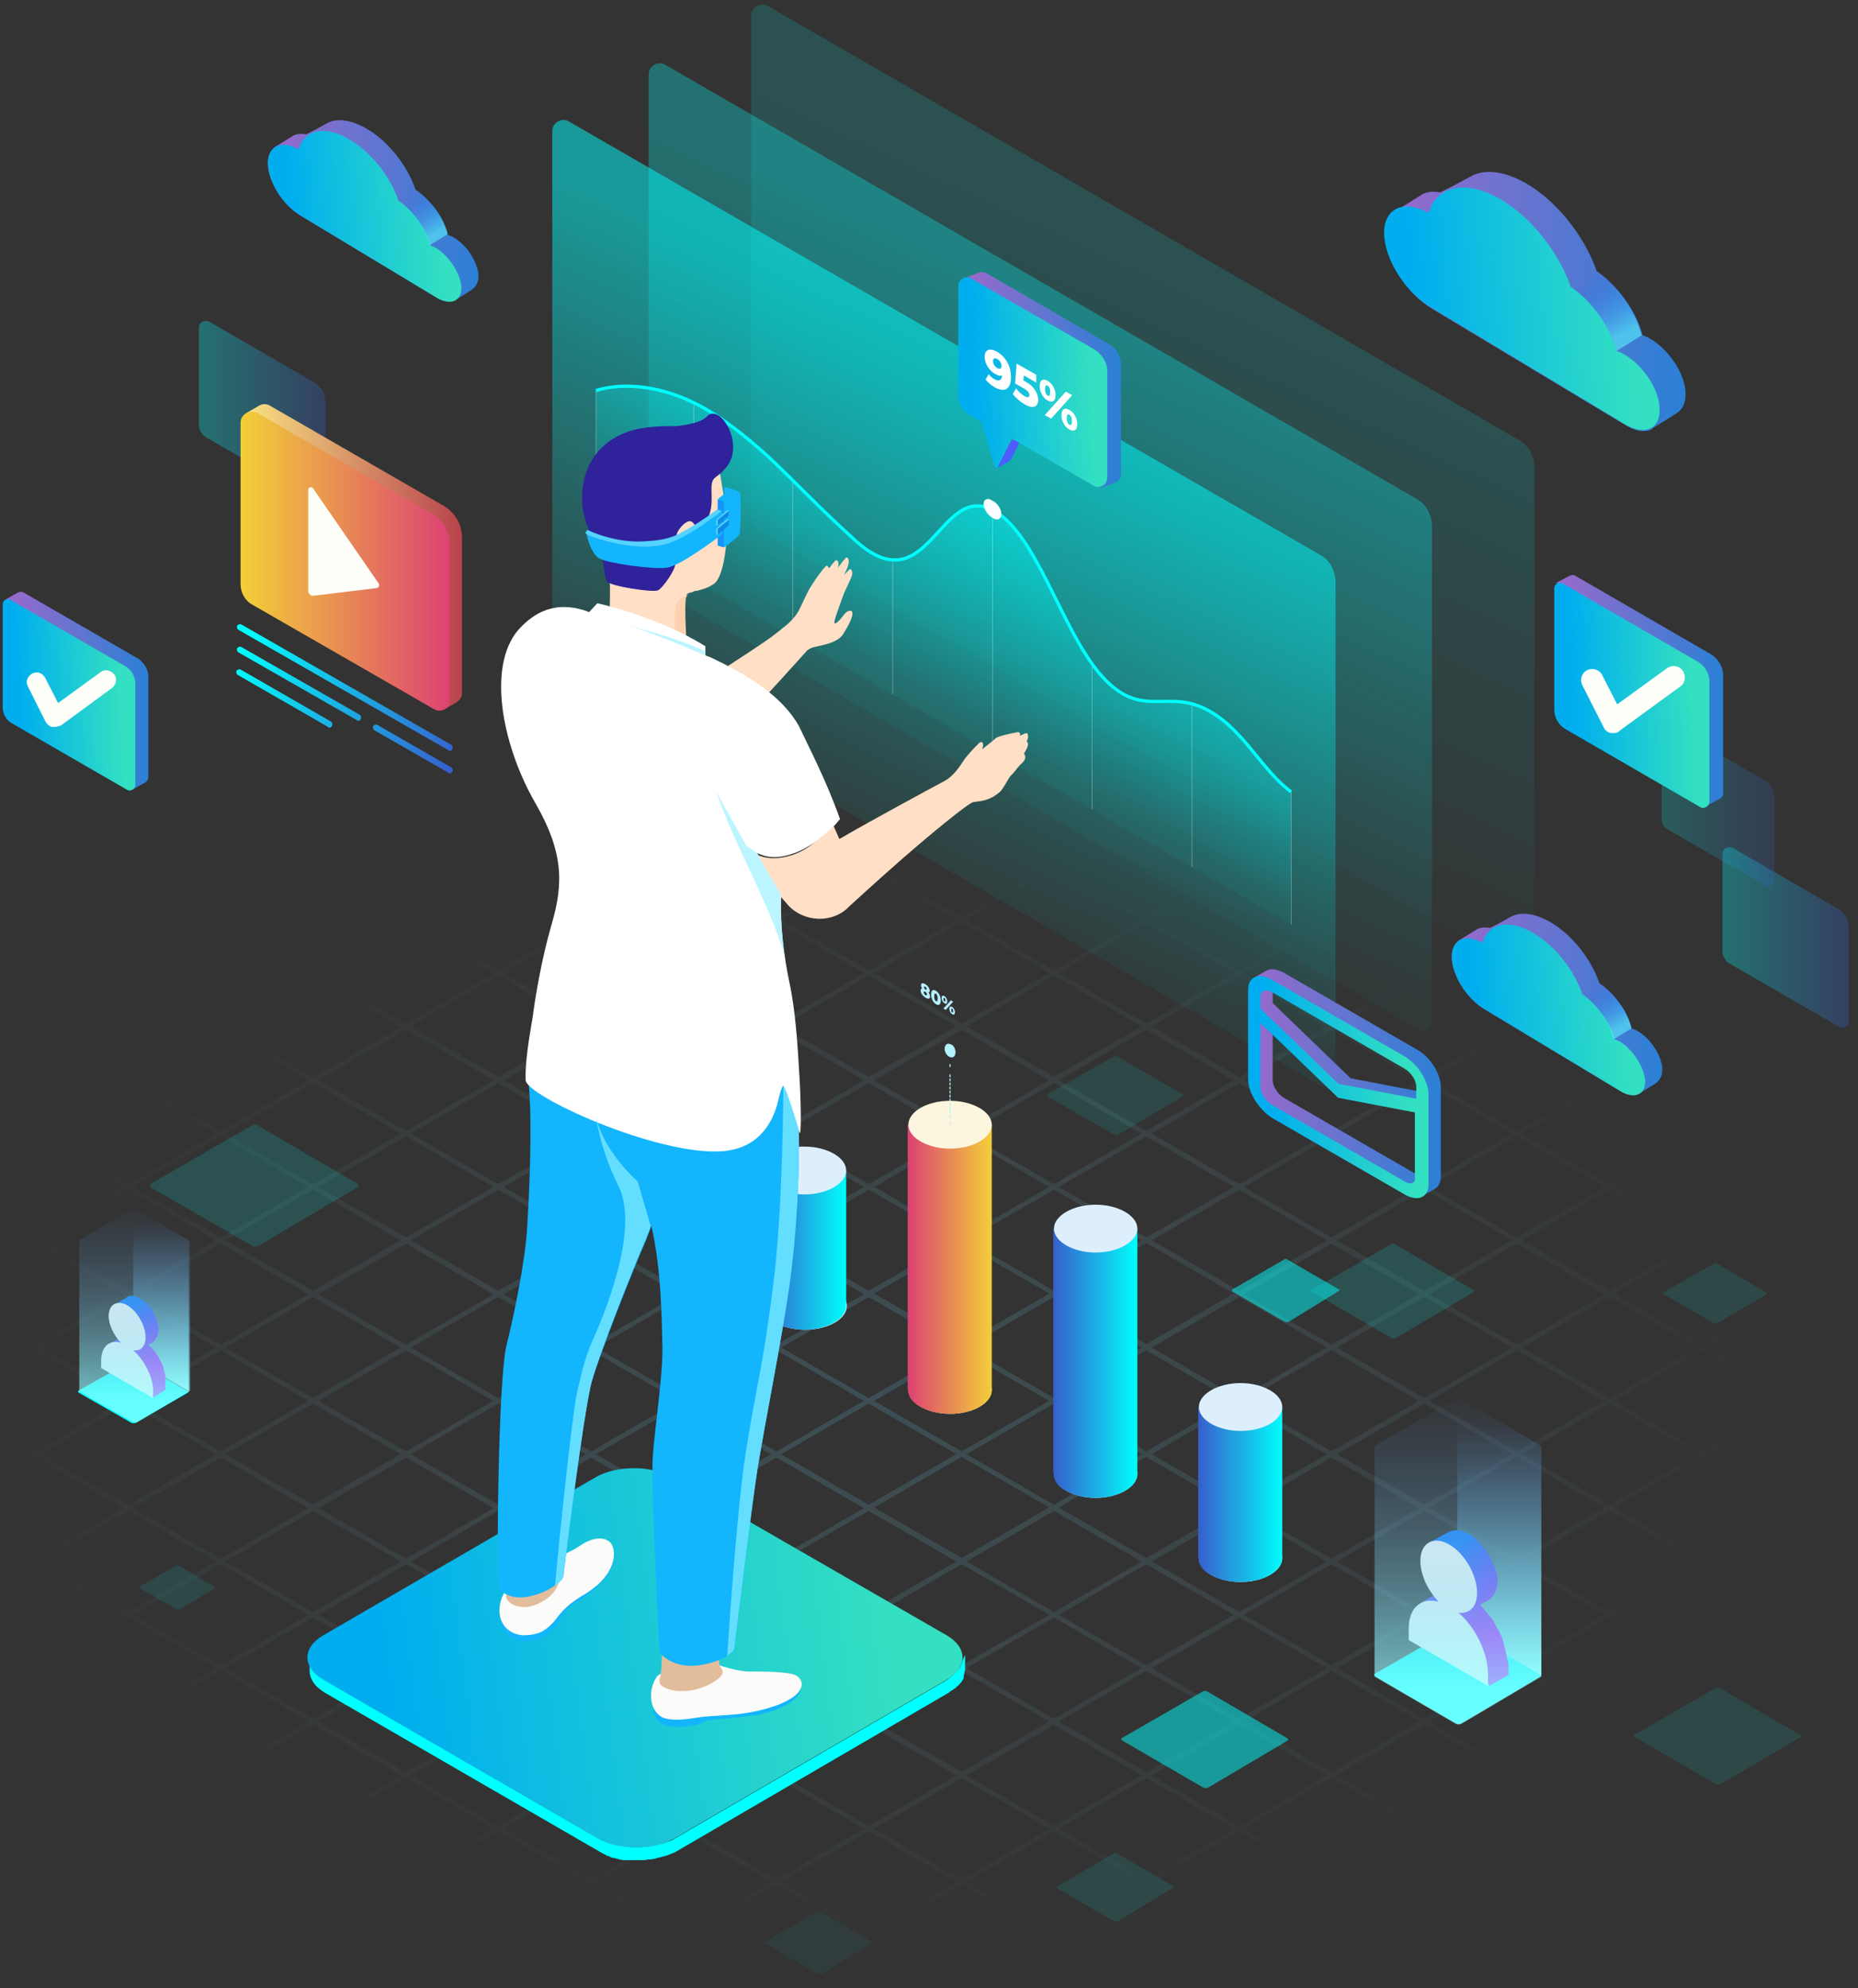 <svg xmlns="http://www.w3.org/2000/svg" width="542" height="580" viewBox="0 0 542 580" fill="none"><rect x="0" y="0" width="542" height="580" fill="#333333" stroke="none"/><g clip-path="url(#clip0_68_51)"><path opacity="0.3" d="M539.342 270.681V297.998C539.342 299.393 537.747 300.191 536.551 299.593L504.449 281.05C503.253 280.252 502.455 278.856 502.455 277.461V249.147C502.455 247.552 504.051 246.755 505.446 247.353L536.152 265.099C538.146 266.295 539.342 268.289 539.342 270.681Z" fill="url(#paint0_linear_68_51)"></path><path opacity="0.3" d="M94.905 117.152V144.468C94.905 145.864 93.309 146.662 92.113 146.063L60.012 127.52C58.815 126.723 58.018 125.327 58.018 123.931V95.618C58.018 94.023 59.613 93.225 61.008 93.823L91.714 111.569C93.708 112.765 94.905 114.959 94.905 117.152Z" fill="url(#paint1_linear_68_51)"></path><path opacity="0.2" d="M517.609 232.598V257.123C517.609 258.319 516.213 259.117 515.216 258.519L486.504 241.969C485.308 241.371 484.71 240.175 484.71 238.779V213.457C484.71 212.061 486.106 211.264 487.302 211.862L514.818 227.613C516.612 228.81 517.609 230.604 517.609 232.598Z" fill="url(#paint2_linear_68_51)"></path><path opacity="0.2" d="M633.055 408.659L636.245 406.665C636.644 406.465 636.644 406.066 636.445 405.668C636.245 405.269 635.847 405.269 635.448 405.468L631.46 407.861L605.938 393.106L609.328 391.112C609.727 390.913 609.727 390.514 609.527 390.115C609.328 389.717 608.929 389.717 608.53 389.916L604.343 392.309L578.821 377.554L582.211 375.56C582.61 375.361 582.61 374.962 582.41 374.563C582.211 374.164 581.812 374.164 581.414 374.364L577.226 376.756L551.705 362.002L555.294 360.008C555.692 359.808 555.692 359.409 555.493 359.011C555.294 358.612 554.895 358.612 554.496 358.811L550.109 361.204L524.588 346.449L528.177 344.256C528.575 344.057 528.576 343.658 528.376 343.259C528.177 342.86 527.778 342.86 527.379 343.06L522.993 345.652L497.471 330.897L501.259 328.704C501.658 328.504 501.658 328.105 501.459 327.707C501.259 327.308 500.86 327.308 500.462 327.507L496.075 330.099L470.553 315.345L474.342 313.151C474.74 312.952 474.741 312.553 474.541 312.154C474.342 311.756 473.943 311.756 473.544 311.955L468.958 314.547L443.436 299.792L447.225 297.599C447.624 297.4 447.624 297.001 447.424 296.602C447.225 296.203 446.826 296.203 446.427 296.403L441.841 298.995L416.32 284.24L420.307 281.847C420.706 281.648 420.706 281.249 420.507 280.85C420.307 280.452 419.909 280.452 419.51 280.651L414.724 283.442L389.203 268.688L393.19 266.295C393.589 266.096 393.589 265.697 393.39 265.298C393.19 264.899 392.792 264.899 392.393 265.099L387.607 267.89L362.086 253.135L366.273 250.743C366.672 250.543 366.672 250.144 366.472 249.746C366.273 249.347 365.874 249.347 365.475 249.546L360.491 252.338L334.969 237.583L339.156 235.19C339.555 234.991 339.555 234.592 339.355 234.193C339.156 233.795 338.757 233.795 338.358 233.994L333.374 236.785L307.852 222.031L312.238 219.638C312.637 219.439 312.637 219.04 312.438 218.641C312.239 218.242 311.84 218.242 311.441 218.442L306.456 221.432L280.934 206.678L285.321 204.086C285.72 203.886 285.72 203.487 285.52 203.089C285.321 202.69 284.922 202.69 284.523 202.889L279.339 205.88L253.818 191.125L258.204 188.533C258.603 188.334 258.603 187.935 258.404 187.536C258.204 187.138 257.805 187.138 257.407 187.337L252.222 190.328L247.038 187.337C246.64 187.138 246.241 187.337 246.041 187.536C245.842 187.935 246.041 188.334 246.241 188.533L250.627 191.125L225.106 205.88L219.921 202.889C219.523 202.69 219.124 202.889 218.925 203.089C218.725 203.487 218.924 203.886 219.124 204.086L223.51 206.678L197.989 221.432L193.004 218.442C192.605 218.242 192.206 218.442 192.007 218.641C191.808 219.04 192.007 219.439 192.206 219.638L196.593 222.031L171.071 236.785L166.086 233.994C165.688 233.795 165.289 233.994 165.09 234.193C164.89 234.592 165.089 234.991 165.289 235.19L169.476 237.583L143.954 252.338L138.97 249.546C138.571 249.347 138.172 249.546 137.973 249.746C137.773 250.144 137.973 250.543 138.172 250.743L142.359 253.135L116.837 267.89L112.052 265.099C111.653 264.899 111.255 265.099 111.055 265.298C110.856 265.697 111.055 266.096 111.255 266.295L115.242 268.688L89.721 283.442L84.935 280.651C84.536 280.452 84.138 280.651 83.938 280.85C83.739 281.249 83.938 281.648 84.138 281.847L88.125 284.24L62.604 298.995L58.018 296.403C57.619 296.203 57.22 296.403 57.021 296.602C56.821 297.001 57.021 297.4 57.22 297.599L61.008 299.792L35.487 314.547L30.901 311.955C30.502 311.756 30.103 311.955 29.904 312.154C29.704 312.553 29.904 312.952 30.103 313.151L33.892 315.345L8.37 330.099L3.983 327.507C3.585 327.308 3.186 327.507 2.986 327.707C2.787 328.105 2.986 328.504 3.186 328.704L6.974 330.897L-18.548 345.652L-22.934 343.06C-23.333 342.86 -23.732 343.06 -23.931 343.259C-24.131 343.658 -23.931 344.057 -23.732 344.256L-20.143 346.449L-45.664 361.204L-50.051 358.811C-50.45 358.612 -50.849 358.811 -51.048 359.011C-51.247 359.409 -51.048 359.808 -50.849 360.008L-47.26 362.002L-72.781 376.756L-76.969 374.364C-77.367 374.164 -77.766 374.364 -77.966 374.563C-78.165 374.962 -77.966 375.361 -77.766 375.56L-74.376 377.554L-99.898 392.309L-104.085 389.916C-104.484 389.717 -104.883 389.916 -105.082 390.115C-105.282 390.514 -105.082 390.913 -104.883 391.112L-101.493 393.106L-127.015 407.861L-131.003 405.468C-131.402 405.269 -131.8 405.468 -132 405.668C-132.199 406.066 -132 406.465 -131.801 406.665L-128.61 408.659L-131.801 410.652C-132.199 410.852 -132.199 411.251 -132 411.649C-131.8 411.849 -131.601 412.048 -131.402 412.048C-131.202 412.048 -131.202 412.048 -131.003 412.048L-127.015 409.655L-101.493 424.41L-104.883 426.404C-105.282 426.604 -105.282 427.002 -105.082 427.401C-104.883 427.6 -104.684 427.8 -104.484 427.8C-104.285 427.8 -104.285 427.8 -104.085 427.8L-99.898 425.407L-74.376 440.162L-77.766 442.156C-78.165 442.355 -78.165 442.754 -77.966 443.153C-77.766 443.352 -77.567 443.552 -77.367 443.552C-77.168 443.552 -77.168 443.552 -76.969 443.552L-72.781 441.159L-47.26 455.914L-50.849 457.908C-51.247 458.107 -51.247 458.506 -51.048 458.905C-50.849 459.104 -50.649 459.303 -50.45 459.303C-50.251 459.303 -50.251 459.303 -50.051 459.303L-45.664 456.911L-20.143 471.665L-23.732 473.859C-24.131 474.058 -24.131 474.457 -23.931 474.856C-23.732 475.055 -23.532 475.254 -23.333 475.254C-23.134 475.254 -23.134 475.254 -22.934 475.254L-18.548 472.662L6.974 487.417L3.186 489.61C2.787 489.81 2.787 490.209 2.986 490.607C3.186 490.807 3.385 491.006 3.585 491.006C3.784 491.006 3.784 491.006 3.983 491.006L8.37 488.414L33.892 503.169L30.103 505.362C29.704 505.561 29.704 505.96 29.904 506.359C30.103 506.558 30.303 506.758 30.502 506.758C30.701 506.758 30.701 506.758 30.901 506.758L35.487 504.166L61.008 518.921L57.22 521.114C56.821 521.313 56.821 521.712 57.021 522.111C57.22 522.31 57.419 522.51 57.619 522.51C57.818 522.51 57.818 522.51 58.018 522.51L62.604 519.918L88.125 534.672L84.138 536.866C83.739 537.065 83.739 537.464 83.938 537.862C84.138 538.062 84.337 538.261 84.536 538.261C84.736 538.261 84.736 538.261 84.935 538.261L89.721 535.47L115.242 550.225L111.255 552.617C110.856 552.817 110.856 553.215 111.055 553.614C111.255 553.814 111.454 554.013 111.653 554.013C111.853 554.013 111.853 554.013 112.052 554.013L116.837 551.222L142.359 565.976L138.172 568.369C137.773 568.568 137.773 568.967 137.973 569.366C138.172 569.565 138.371 569.765 138.571 569.765C138.77 569.765 138.77 569.765 138.97 569.765L143.755 566.973L169.277 581.728L165.09 584.121C164.691 584.32 164.691 584.719 164.89 585.118C165.09 585.317 165.289 585.516 165.488 585.516C165.688 585.516 165.688 585.516 165.887 585.516L170.872 582.725L196.394 597.48L192.007 599.872C191.608 600.072 191.608 600.471 191.808 600.869C192.007 601.069 192.206 601.268 192.406 601.268C192.605 601.268 192.605 601.268 192.805 601.268L197.789 598.277L223.311 613.032L218.925 615.624C218.526 615.824 218.526 616.222 218.725 616.621C218.925 616.82 219.124 617.02 219.323 617.02C219.523 617.02 219.523 617.02 219.722 617.02L224.906 614.029L250.428 628.784L246.041 631.376C245.643 631.575 245.643 631.974 245.842 632.373C246.041 632.572 246.241 632.772 246.44 632.772C246.64 632.772 246.64 632.772 246.839 632.772L252.023 629.781L257.207 632.772C257.407 632.772 257.407 632.772 257.606 632.772C257.805 632.772 258.204 632.572 258.204 632.373C258.404 631.974 258.204 631.575 258.005 631.376L253.618 628.784L279.14 614.029L284.324 617.02C284.523 617.02 284.523 617.02 284.723 617.02C284.922 617.02 285.321 616.82 285.321 616.621C285.52 616.222 285.321 615.824 285.122 615.624L280.735 613.032L306.257 598.277L311.242 601.268C311.441 601.268 311.441 601.268 311.64 601.268C311.84 601.268 312.238 601.069 312.238 600.869C312.438 600.471 312.238 600.072 312.039 599.872L307.653 597.48L333.174 582.725L338.159 585.516C338.358 585.516 338.358 585.516 338.558 585.516C338.757 585.516 339.156 585.317 339.156 585.118C339.355 584.719 339.156 584.32 338.957 584.121L334.769 581.728L360.291 566.973L365.276 569.765C365.475 569.765 365.475 569.765 365.675 569.765C365.874 569.765 366.273 569.565 366.273 569.366C366.472 568.967 366.273 568.568 366.073 568.369L361.886 565.976L387.408 551.222L392.193 554.013C392.393 554.013 392.393 554.013 392.592 554.013C392.792 554.013 393.19 553.814 393.19 553.614C393.39 553.215 393.19 552.817 392.991 552.617L389.003 550.225L414.525 535.47L419.31 538.261C419.51 538.261 419.51 538.261 419.709 538.261C419.909 538.261 420.307 538.062 420.307 537.862C420.507 537.464 420.307 537.065 420.108 536.866L416.12 534.672L441.642 519.918L446.228 522.51C446.427 522.51 446.427 522.51 446.627 522.51C446.826 522.51 447.225 522.31 447.225 522.111C447.424 521.712 447.225 521.313 447.025 521.114L443.237 518.921L468.759 504.166L473.345 506.758C473.544 506.758 473.544 506.758 473.744 506.758C473.943 506.758 474.342 506.558 474.342 506.359C474.541 505.96 474.342 505.561 474.142 505.362L470.354 503.169L495.876 488.414L500.262 491.006C500.462 491.006 500.462 491.006 500.661 491.006C500.86 491.006 501.259 490.807 501.259 490.607C501.459 490.209 501.259 489.81 501.06 489.61L497.271 487.417L522.793 472.662L527.18 475.254C527.379 475.254 527.379 475.254 527.578 475.254C527.778 475.254 528.177 475.055 528.177 474.856C528.376 474.457 528.177 474.058 527.977 473.859L524.388 471.665L549.91 456.911L554.297 459.303C554.496 459.303 554.496 459.303 554.695 459.303C554.895 459.303 555.294 459.104 555.294 458.905C555.493 458.506 555.294 458.107 555.094 457.908L551.505 455.914L577.027 441.159L581.214 443.552C581.414 443.552 581.413 443.552 581.613 443.552C581.812 443.552 582.211 443.352 582.211 443.153C582.411 442.754 582.211 442.355 582.012 442.156L578.622 440.162L604.144 425.407L608.331 427.8C608.53 427.8 608.53 427.8 608.73 427.8C608.929 427.8 609.328 427.6 609.328 427.401C609.527 427.002 609.328 426.604 609.129 426.404L605.739 424.41L631.261 409.655L635.249 412.048C635.448 412.048 635.448 412.048 635.647 412.048C635.847 412.048 636.245 411.849 636.245 411.649C636.445 411.251 636.245 410.852 636.046 410.652L633.055 408.659ZM602.948 393.106L577.426 407.861L551.904 393.106L577.426 378.351L602.948 393.106ZM252.023 408.659L226.501 423.413L200.98 408.659L226.501 393.904L252.023 408.659ZM227.897 393.106L253.419 378.351L278.941 393.106L253.419 407.861L227.897 393.106ZM253.419 409.456L278.941 424.211L253.419 438.966L227.897 424.211L253.419 409.456ZM255.014 408.659L280.536 393.904L306.057 408.659L280.536 423.413L255.014 408.659ZM281.931 393.106L307.453 378.351L332.975 393.106L307.453 407.861L281.931 393.106ZM280.536 392.109L255.014 377.354L280.536 362.6L306.057 377.354L280.536 392.109ZM253.419 376.557L227.897 361.802L253.419 347.047L278.941 361.802L253.419 376.557ZM252.023 377.554L226.501 392.309L200.98 377.554L226.501 362.799L252.023 377.554ZM224.906 393.106L199.384 407.861L173.863 393.106L199.384 378.351L224.906 393.106ZM197.989 408.659L172.467 423.413L146.945 408.659L172.467 393.904L197.989 408.659ZM199.384 409.456L224.906 424.211L199.384 438.966L173.863 424.211L199.384 409.456ZM226.501 425.208L252.023 439.963L226.501 454.717L200.98 439.963L226.501 425.208ZM253.419 440.76L278.941 455.515L253.419 470.27L227.897 455.515L253.419 440.76ZM255.014 439.763L280.536 425.008L306.057 439.763L280.536 454.518L255.014 439.763ZM281.931 424.211L307.453 409.456L332.975 424.211L307.453 438.966L281.931 424.211ZM308.849 408.659L334.371 393.904L359.892 408.659L334.371 423.413L308.849 408.659ZM335.966 393.106L361.488 378.351L387.009 393.106L361.488 407.861L335.966 393.106ZM334.371 392.109L308.849 377.354L334.371 362.6L359.892 377.354L334.371 392.109ZM307.453 376.557L281.931 361.802L307.453 347.047L332.975 361.802L307.453 376.557ZM280.536 361.005L255.014 346.25L280.536 331.495L306.057 346.25L280.536 361.005ZM253.419 345.452L227.897 330.698L253.419 315.943L278.941 330.698L253.419 345.452ZM252.023 346.25L226.501 361.005L200.98 346.25L226.501 331.495L252.023 346.25ZM224.906 361.802L199.384 376.557L173.863 361.802L199.384 347.047L224.906 361.802ZM197.989 377.554L172.467 392.309L146.945 377.554L172.467 362.799L197.989 377.554ZM170.872 393.106L145.35 407.861L119.828 393.106L145.35 378.351L170.872 393.106ZM143.954 408.659L118.433 423.413L92.911 408.659L118.433 393.904L143.954 408.659ZM145.35 409.456L170.872 424.211L145.35 438.966L119.828 424.211L145.35 409.456ZM172.467 425.208L197.989 439.963L172.467 454.717L146.945 439.963L172.467 425.208ZM199.384 440.76L224.906 455.515L199.384 470.27L173.863 455.515L199.384 440.76ZM226.501 456.312L252.023 471.067L226.501 485.822L200.98 471.067L226.501 456.312ZM253.419 471.865L278.941 486.62L253.419 501.374L227.897 486.62L253.419 471.865ZM255.014 471.067L280.536 456.312L306.057 471.067L280.536 485.822L255.014 471.067ZM281.931 455.515L307.453 440.76L332.975 455.515L307.453 470.27L281.931 455.515ZM308.849 439.763L334.371 425.008L359.892 439.763L334.371 454.518L308.849 439.763ZM335.966 424.211L361.488 409.456L387.009 424.211L361.488 438.966L335.966 424.211ZM362.883 408.659L388.405 393.904L413.927 408.659L388.405 423.413L362.883 408.659ZM390 393.106L415.522 378.351L441.044 393.106L415.522 407.861L390 393.106ZM388.405 392.309L362.883 377.554L388.405 362.799L413.927 377.554L388.405 392.309ZM361.488 376.557L335.966 361.802L361.488 347.047L387.009 361.802L361.488 376.557ZM334.371 361.005L308.849 346.25L334.371 331.495L359.892 346.25L334.371 361.005ZM307.453 345.452L281.931 330.698L307.453 315.943L332.975 330.698L307.453 345.452ZM280.536 329.9L255.014 315.145L280.536 300.39L306.057 315.145L280.536 329.9ZM253.419 314.148L227.897 299.393L253.419 284.639L278.941 299.393L253.419 314.148ZM252.023 315.145L226.501 329.9L200.98 315.145L226.501 300.39L252.023 315.145ZM224.906 330.698L199.384 345.452L173.863 330.698L199.384 315.943L224.906 330.698ZM197.989 346.25L172.467 361.005L146.945 346.25L172.467 331.495L197.989 346.25ZM170.872 361.802L145.35 376.557L119.828 361.802L145.35 347.047L170.872 361.802ZM143.954 377.554L118.433 392.309L92.911 377.554L118.433 362.799L143.954 377.554ZM116.837 393.106L91.316 407.861L65.794 393.106L91.316 378.351L116.837 393.106ZM89.92 408.659L64.398 423.413L38.876 408.659L64.398 393.904L89.92 408.659ZM91.316 409.456L116.837 424.211L91.316 438.966L65.794 424.211L91.316 409.456ZM118.433 425.208L143.954 439.963L118.433 454.717L92.911 439.963L118.433 425.208ZM145.35 440.76L170.872 455.515L145.35 470.27L119.828 455.515L145.35 440.76ZM172.467 456.312L197.989 471.067L172.467 485.822L146.945 471.067L172.467 456.312ZM199.384 471.865L224.906 486.62L199.384 501.374L173.863 486.62L199.384 471.865ZM226.501 487.417L252.023 502.172L226.501 516.927L200.98 502.172L226.501 487.417ZM253.419 503.169L278.941 517.924L253.419 532.678L227.897 517.924L253.419 503.169ZM255.014 502.172L280.536 487.417L306.057 502.172L280.536 516.927L255.014 502.172ZM281.931 486.62L307.453 471.865L332.975 486.62L307.453 501.374L281.931 486.62ZM308.849 471.067L334.371 456.312L359.892 471.067L334.371 485.822L308.849 471.067ZM335.966 455.515L361.488 440.76L387.009 455.515L361.488 470.27L335.966 455.515ZM362.883 439.963L388.405 425.208L413.927 439.963L388.405 454.717L362.883 439.963ZM390 424.211L415.522 409.456L441.044 424.211L415.522 438.966L390 424.211ZM416.918 408.659L442.439 393.904L467.961 408.659L442.439 423.413L416.918 408.659ZM444.035 393.106L469.556 378.351L495.078 393.106L469.556 407.861L444.035 393.106ZM442.439 392.309L416.918 377.554L442.439 362.799L467.961 377.554L442.439 392.309ZM415.522 376.557L390 361.802L415.522 347.047L441.044 361.802L415.522 376.557ZM388.405 361.005L362.883 346.25L388.405 331.495L413.927 346.25L388.405 361.005ZM361.488 345.452L335.966 330.698L361.488 315.943L387.009 330.698L361.488 345.452ZM334.371 329.9L308.849 315.145L334.371 300.39L359.892 315.145L334.371 329.9ZM307.453 314.148L281.931 299.393L307.453 284.639L332.975 299.393L307.453 314.148ZM280.536 298.596L255.014 283.841L280.536 269.086L306.057 283.841L280.536 298.596ZM253.419 283.044L227.897 268.289L253.419 253.534L278.941 268.289L253.419 283.044ZM252.023 283.841L226.501 298.596L200.98 283.841L226.501 269.086L252.023 283.841ZM224.906 299.393L199.384 314.148L173.863 299.393L199.384 284.639L224.906 299.393ZM197.989 315.145L172.467 329.9L146.945 315.145L172.467 300.39L197.989 315.145ZM170.872 330.698L145.35 345.452L119.828 330.698L145.35 315.943L170.872 330.698ZM143.954 346.25L118.433 361.005L92.911 346.25L118.433 331.495L143.954 346.25ZM116.837 361.802L91.316 376.557L65.794 361.802L91.316 347.047L116.837 361.802ZM89.92 377.554L64.398 392.309L38.876 377.554L64.398 362.799L89.92 377.554ZM63.002 393.106L37.481 407.861L11.959 393.106L37.481 378.351L63.002 393.106ZM35.886 408.659L10.364 423.413L-15.158 408.659L10.364 393.904L35.886 408.659ZM37.481 409.456L63.002 424.211L37.481 438.966L11.959 424.211L37.481 409.456ZM64.398 425.208L89.92 439.963L64.398 454.717L38.876 439.963L64.398 425.208ZM91.316 440.76L116.837 455.515L91.316 470.27L65.794 455.515L91.316 440.76ZM118.433 456.312L143.954 471.067L118.433 485.822L92.911 471.067L118.433 456.312ZM145.35 471.865L170.872 486.62L145.35 501.374L119.828 486.62L145.35 471.865ZM172.467 487.417L197.989 502.172L172.467 516.927L146.945 502.172L172.467 487.417ZM199.384 503.169L224.906 517.924L199.384 532.678L173.863 517.924L199.384 503.169ZM226.501 518.721L252.023 533.476L226.501 548.231L200.98 533.476L226.501 518.721ZM253.419 534.273L278.941 549.028L253.419 563.783L227.897 549.028L253.419 534.273ZM255.014 533.476L280.536 518.721L306.057 533.476L280.536 548.231L255.014 533.476ZM281.931 517.924L307.453 503.169L332.975 517.924L307.453 532.678L281.931 517.924ZM308.849 502.172L334.371 487.417L359.892 502.172L334.371 516.927L308.849 502.172ZM335.966 486.62L361.488 471.865L387.009 486.62L361.488 501.374L335.966 486.62ZM362.883 471.067L388.405 456.312L413.927 471.067L388.405 485.822L362.883 471.067ZM390 455.515L415.522 440.76L441.044 455.515L415.522 470.27L390 455.515ZM416.918 439.763L442.439 425.008L467.961 439.763L442.439 454.518L416.918 439.763ZM444.035 424.211L469.556 409.456L495.078 424.211L469.556 438.966L444.035 424.211ZM470.952 408.659L496.474 393.904L521.996 408.659L496.474 423.413L470.952 408.659ZM498.069 393.106L523.591 378.351L549.112 393.106L523.591 407.861L498.069 393.106ZM496.474 392.109L470.952 377.354L496.474 362.6L521.996 377.354L496.474 392.109ZM469.556 376.557L444.035 361.802L469.556 347.047L495.078 361.802L469.556 376.557ZM442.439 361.005L416.918 346.25L442.439 331.495L467.961 346.25L442.439 361.005ZM415.522 345.452L390 330.698L415.522 315.943L441.044 330.698L415.522 345.452ZM388.405 329.9L362.883 315.145L388.405 300.39L413.927 315.145L388.405 329.9ZM361.488 314.148L335.966 299.393L361.488 284.639L387.009 299.393L361.488 314.148ZM334.371 298.596L308.849 283.841L334.371 269.086L359.892 283.841L334.371 298.596ZM307.453 283.044L281.931 268.289L307.453 253.534L332.975 268.289L307.453 283.044ZM280.536 267.491L255.014 252.736L280.536 237.982L306.057 252.736L280.536 267.491ZM253.419 251.74L227.897 236.985L253.419 222.23L278.941 236.985L253.419 251.74ZM252.023 252.736L226.501 267.491L200.98 252.736L226.501 237.982L252.023 252.736ZM224.906 268.289L199.384 283.044L173.863 268.289L199.384 253.534L224.906 268.289ZM197.989 283.841L172.467 298.596L146.945 283.841L172.467 269.086L197.989 283.841ZM170.872 299.393L145.35 314.148L119.828 299.393L145.35 284.639L170.872 299.393ZM143.954 315.145L118.433 329.9L92.911 315.145L118.433 300.39L143.954 315.145ZM116.837 330.698L91.316 345.452L65.794 330.698L91.316 315.943L116.837 330.698ZM89.92 346.25L64.398 361.005L38.876 346.25L64.398 331.495L89.92 346.25ZM63.002 361.802L37.481 376.557L11.959 361.802L37.481 347.047L63.002 361.802ZM35.886 377.554L10.364 392.309L-15.158 377.554L10.364 362.799L35.886 377.554ZM8.968 393.106L-16.554 407.861L-42.075 393.106L-16.554 378.351L8.968 393.106ZM-18.149 408.659L-43.671 423.413L-69.192 408.659L-43.671 393.904L-18.149 408.659ZM-16.554 409.456L8.968 424.211L-16.554 438.966L-42.075 424.211L-16.554 409.456ZM10.364 425.208L35.886 439.963L10.364 454.717L-15.158 439.963L10.364 425.208ZM37.481 440.76L63.002 455.515L37.481 470.27L11.959 455.515L37.481 440.76ZM64.398 456.312L89.92 471.067L64.398 485.822L38.876 471.067L64.398 456.312ZM91.316 471.865L116.837 486.62L91.316 501.374L65.794 486.62L91.316 471.865ZM118.433 487.417L143.954 502.172L118.433 516.927L92.911 502.172L118.433 487.417ZM145.35 503.169L170.872 517.924L145.35 532.678L119.828 517.924L145.35 503.169ZM172.467 518.721L197.989 533.476L172.467 548.231L146.945 533.476L172.467 518.721ZM199.384 534.273L224.906 549.028L199.384 563.783L173.863 549.028L199.384 534.273ZM226.501 549.826L252.023 564.581L226.501 579.335L200.98 564.581L226.501 549.826ZM253.419 565.578L278.941 580.332L253.419 595.087L227.897 580.332L253.419 565.578ZM255.014 564.581L280.536 549.826L306.057 564.581L280.536 579.335L255.014 564.581ZM281.931 549.028L307.453 534.273L332.975 549.028L307.453 563.783L281.931 549.028ZM308.849 533.476L334.371 518.721L359.892 533.476L334.371 548.231L308.849 533.476ZM335.966 517.924L361.488 503.169L387.009 517.924L361.488 532.678L335.966 517.924ZM362.883 502.172L388.405 487.417L413.927 502.172L388.405 516.927L362.883 502.172ZM390 486.62L415.522 471.865L441.044 486.62L415.522 501.374L390 486.62ZM416.918 471.067L442.439 456.312L467.961 471.067L442.439 485.822L416.918 471.067ZM444.035 455.515L469.556 440.76L495.078 455.515L469.556 470.27L444.035 455.515ZM470.952 439.763L496.474 425.008L521.996 439.763L496.474 454.518L470.952 439.763ZM498.069 424.211L523.591 409.456L549.112 424.211L523.591 438.966L498.069 424.211ZM524.987 408.659L550.508 393.904L576.03 408.659L550.508 423.413L524.987 408.659ZM576.03 377.554L550.508 392.309L524.987 377.554L550.508 362.799L576.03 377.554ZM548.913 361.802L523.391 376.557L497.87 361.802L523.391 347.047L548.913 361.802ZM521.996 346.25L496.474 361.005L470.952 346.25L496.474 331.495L521.996 346.25ZM495.078 330.698L469.556 345.452L444.035 330.698L469.556 315.943L495.078 330.698ZM467.961 315.145L442.439 329.9L416.918 315.145L442.439 300.39L467.961 315.145ZM441.044 299.393L415.522 314.148L390 299.393L415.522 284.639L441.044 299.393ZM413.927 283.841L388.405 298.596L362.883 283.841L388.405 269.086L413.927 283.841ZM387.009 268.289L361.488 283.044L335.966 268.289L361.488 253.534L387.009 268.289ZM359.892 252.736L334.371 267.491L308.849 252.736L334.371 237.982L359.892 252.736ZM332.975 237.184L307.453 251.939L281.931 237.184L307.453 222.429L332.975 237.184ZM305.858 221.432L280.336 236.187L254.815 221.432L280.336 206.678L305.858 221.432ZM253.419 191.125L278.941 205.88L253.419 220.635L227.897 205.88L253.419 191.125ZM226.501 206.678L252.023 221.432L226.501 236.187L200.98 221.432L226.501 206.678ZM199.384 222.429L224.906 237.184L199.384 251.939L173.863 237.184L199.384 222.429ZM172.467 237.982L197.989 252.736L172.467 267.491L146.945 252.736L172.467 237.982ZM145.35 253.534L170.872 268.289L145.35 283.044L119.828 268.289L145.35 253.534ZM118.433 269.086L143.954 283.841L118.433 298.596L92.911 283.841L118.433 269.086ZM91.316 284.838L116.837 299.593L91.316 314.348L65.794 299.593L91.316 284.838ZM64.398 300.39L89.92 315.145L64.398 329.9L38.876 315.145L64.398 300.39ZM37.481 315.943L63.002 330.698L37.481 345.452L11.959 330.698L37.481 315.943ZM10.364 331.495L35.886 346.25L10.364 361.005L-15.158 346.25L10.364 331.495ZM-16.554 347.047L8.968 361.802L-16.554 376.557L-42.075 361.802L-16.554 347.047ZM-43.671 362.799L-18.149 377.554L-43.671 392.309L-69.192 377.554L-43.671 362.799ZM-70.588 378.351L-45.066 393.106L-70.588 407.861L-96.11 393.106L-70.588 378.351ZM-123.227 408.659L-97.705 393.904L-72.183 408.659L-97.705 423.413L-123.227 408.659ZM-96.11 424.211L-70.588 409.456L-45.066 424.211L-70.588 438.966L-96.11 424.211ZM-69.192 439.763L-43.671 425.008L-18.149 439.763L-43.671 454.518L-69.192 439.763ZM-42.075 455.515L-16.554 440.76L8.968 455.515L-16.554 470.27L-42.075 455.515ZM-15.158 471.067L10.364 456.312L35.886 471.067L10.364 485.822L-15.158 471.067ZM11.959 486.62L37.481 471.865L63.002 486.62L37.481 501.374L11.959 486.62ZM38.876 502.172L64.398 487.417L89.92 502.172L64.398 516.927L38.876 502.172ZM65.794 517.924L91.316 503.169L116.837 517.924L91.316 532.678L65.794 517.924ZM92.911 533.476L118.433 518.721L143.954 533.476L118.433 548.231L92.911 533.476ZM119.828 549.028L145.35 534.273L170.872 549.028L145.35 563.783L119.828 549.028ZM146.945 564.581L172.467 549.826L197.989 564.581L172.467 579.335L146.945 564.581ZM173.863 580.332L199.384 565.578L224.906 580.332L199.384 595.087L173.863 580.332ZM200.98 595.885L226.501 581.13L252.023 595.885L226.501 610.639L200.98 595.885ZM253.419 626.192L227.897 611.437L253.419 596.682L278.941 611.437L253.419 626.192ZM280.536 610.639L255.014 595.885L280.536 581.13L306.057 595.885L280.536 610.639ZM307.453 594.888L281.931 580.133L307.453 565.378L332.975 580.133L307.453 594.888ZM334.371 579.335L308.849 564.581L334.371 549.826L359.892 564.581L334.371 579.335ZM361.488 563.783L335.966 549.028L361.488 534.273L387.009 549.028L361.488 563.783ZM388.405 548.231L362.883 533.476L388.405 518.721L413.927 533.476L388.405 548.231ZM415.522 532.678L390 517.924L415.522 503.169L441.044 517.924L415.522 532.678ZM442.439 516.927L416.918 502.172L442.439 487.417L467.961 502.172L442.439 516.927ZM469.556 501.374L444.035 486.62L469.556 471.865L495.078 486.62L469.556 501.374ZM496.474 485.822L470.952 471.067L496.474 456.312L521.996 471.067L496.474 485.822ZM523.391 470.27L497.87 455.515L523.391 440.76L548.913 455.515L523.391 470.27ZM550.508 454.518L524.987 439.763L550.508 425.008L576.03 439.763L550.508 454.518ZM577.426 438.966L551.904 424.211L577.426 409.456L602.948 424.211L577.426 438.966ZM604.543 423.413L579.021 408.659L604.543 393.904L630.064 408.659L604.543 423.413Z" fill="url(#paint3_radial_68_51)"></path><path opacity="0.15" d="M407.546 390.115C406.948 390.514 406.151 390.514 405.552 390.115L382.822 376.956C382.423 376.756 382.423 376.358 382.822 376.158L405.752 362.998C406.151 362.799 406.549 362.799 406.948 362.998L429.878 376.358C430.077 376.557 430.077 376.756 429.878 376.956L407.546 390.115Z" fill="url(#paint4_linear_68_51)"></path><path opacity="0.1" d="M501.06 385.928C500.661 386.128 500.262 386.128 499.863 385.928L485.308 377.554C485.109 377.354 485.109 377.155 485.308 376.956L500.063 368.581C500.262 368.382 500.661 368.382 500.86 368.581L515.416 377.155C515.615 377.155 515.615 377.354 515.416 377.554L501.06 385.928Z" fill="url(#paint5_linear_68_51)"></path><path opacity="0.1" d="M326.395 330.897C325.797 331.296 325.199 331.296 324.8 330.897L305.659 319.93C305.459 319.731 305.459 319.332 305.659 319.133L324.999 308.167C325.398 307.967 325.797 307.967 325.996 308.167L345.138 319.332C345.337 319.532 345.337 319.731 345.138 319.731L326.395 330.897Z" fill="url(#paint6_linear_68_51)"></path><path opacity="0.1" d="M502.256 520.316C501.658 520.715 500.86 520.715 500.262 520.316L476.934 506.758C476.535 506.558 476.535 506.16 476.934 505.96L500.462 492.402C500.86 492.202 501.259 492.202 501.658 492.402L525.186 506.16C525.385 506.359 525.385 506.558 525.186 506.758L502.256 520.316Z" fill="url(#paint7_linear_68_51)"></path><path opacity="0.1" d="M326.196 560.393C325.797 560.593 325.199 560.792 324.8 560.393L308.45 550.823C308.251 550.623 308.251 550.424 308.45 550.225L324.999 540.654C325.199 540.455 325.598 540.455 325.797 540.654L342.346 550.225C342.546 550.225 342.546 550.623 342.346 550.623L326.196 560.393Z" fill="url(#paint8_linear_68_51)"></path><path opacity="0.15" d="M75.763 363.198C74.966 363.796 73.969 363.796 73.171 363.198L44.06 346.449C43.662 346.25 43.662 345.652 44.06 345.253L73.57 328.305C73.969 327.906 74.567 327.906 75.165 328.305L104.475 345.452C104.675 345.652 104.675 346.05 104.475 346.25L75.763 363.198Z" fill="url(#paint9_linear_68_51)"></path><path opacity="0.5" d="M376.043 385.529C375.644 385.729 375.046 385.729 374.647 385.529L359.494 376.756C359.294 376.557 359.294 376.358 359.494 376.158L374.647 367.385C374.847 367.186 375.245 367.186 375.445 367.385L390.598 376.158C390.798 376.158 390.798 376.358 390.598 376.557L376.043 385.529Z" fill="url(#paint10_linear_68_51)"></path><path opacity="0.05" d="M239.86 575.746C239.462 575.946 238.863 575.946 238.465 575.746L223.311 566.973C223.112 566.774 223.112 566.574 223.311 566.375L238.465 557.602C238.664 557.403 239.063 557.403 239.262 557.602L254.416 566.375C254.615 566.375 254.615 566.575 254.416 566.774L239.86 575.746Z" fill="url(#paint11_linear_68_51)"></path><path opacity="0.1" d="M52.435 469.472C52.235 469.671 51.837 469.671 51.438 469.472L40.671 463.291C40.471 463.291 40.471 462.892 40.671 462.892L51.438 456.711C51.637 456.512 51.837 456.512 52.036 456.711L62.803 463.092C63.002 463.092 63.002 463.291 62.803 463.291L52.435 469.472Z" fill="url(#paint12_linear_68_51)"></path><path opacity="0.5" d="M352.714 521.313C352.116 521.712 351.319 521.712 350.72 521.313L327.392 507.755C326.993 507.555 326.993 507.157 327.392 506.957L350.92 493.399C351.319 493.199 351.717 493.199 352.116 493.399L375.644 507.157C375.843 507.356 375.843 507.555 375.644 507.755L352.714 521.313Z" fill="url(#paint13_linear_68_51)"></path><path opacity="0.15" d="M443.436 283.044L222.713 155.435C220.52 154.238 219.124 151.846 219.124 149.254V4.497C219.124 2.105 221.915 0.51 223.909 1.706L443.038 128.318C446.028 129.913 447.624 133.103 447.624 136.493V280.85C447.624 282.844 445.43 284.24 443.436 283.044Z" fill="url(#paint14_linear_68_51)"></path><path opacity="0.3" d="M413.528 300.191L192.805 172.582C190.611 171.386 189.216 168.794 189.216 166.401V21.645C189.216 19.252 192.007 17.657 194.001 18.853L413.129 145.465C416.12 147.06 417.715 150.251 417.715 153.64V297.998C417.715 299.992 415.322 301.387 413.528 300.191Z" fill="url(#paint15_linear_68_51)"></path><path opacity="0.5" d="M385.414 316.74L164.691 189.131C162.497 187.935 161.102 185.542 161.102 182.95V38.194C161.102 35.801 163.893 34.206 165.887 35.403L385.015 161.815C388.006 163.41 389.601 166.6 389.601 169.99V314.348C389.601 316.341 387.408 317.737 385.414 316.74Z" fill="url(#paint16_linear_68_51)"></path><path opacity="0.5" d="M376.641 231.003C367.669 224.423 362.285 211.463 350.92 206.478C339.555 201.294 332.177 210.067 320.613 196.309C309.447 183.15 302.668 156.432 290.106 149.054C273.956 139.683 270.965 177.367 249.232 157.429C231.685 141.278 225.903 133.303 211.747 123.134C190.013 107.581 173.863 113.962 173.863 113.962V152.643L376.641 269.684V231.003Z" fill="url(#paint17_linear_68_51)"></path><path opacity="0.5" d="M173.863 113.962V152.444" stroke="white" stroke-width="0.131" stroke-miterlimit="10"></path><path opacity="0.5" d="M202.375 117.351V168.993" stroke="white" stroke-width="0.131" stroke-miterlimit="10"></path><path opacity="0.5" d="M231.287 140.281V185.742" stroke="white" stroke-width="0.131" stroke-miterlimit="10"></path><path opacity="0.5" d="M260.397 163.809V202.49" stroke="white" stroke-width="0.131" stroke-miterlimit="10"></path><path opacity="0.5" d="M289.508 148.855V219.239" stroke="white" stroke-width="0.131" stroke-miterlimit="10"></path><path opacity="0.5" d="M318.619 193.717V235.988" stroke="white" stroke-width="0.131" stroke-miterlimit="10"></path><path opacity="0.5" d="M347.73 205.282V252.936" stroke="white" stroke-width="0.131" stroke-miterlimit="10"></path><path opacity="0.5" d="M376.641 231.003V269.684" stroke="white" stroke-width="0.131" stroke-miterlimit="10"></path><path d="M173.863 113.962C173.863 113.962 190.213 107.581 211.747 123.134C225.903 133.303 231.685 141.477 249.232 157.429C270.965 177.367 273.956 139.882 290.106 149.054C302.468 156.232 309.447 182.95 320.613 196.309C332.177 210.067 339.555 201.294 350.92 206.478C362.285 211.662 367.669 224.423 376.641 231.003" stroke="url(#paint18_linear_68_51)" stroke-width="0.945" stroke-miterlimit="10"></path><path d="M292.1 150.051C292.1 151.447 290.904 152.045 289.508 151.048C288.112 150.251 286.916 148.456 286.916 147.06C286.916 145.665 288.112 145.066 289.508 146.063C290.904 146.662 292.1 148.456 292.1 150.051Z" fill="white"></path><path d="M349.724 454.518C349.724 458.306 355.307 461.497 361.886 461.497C368.666 461.497 374.049 458.306 374.049 454.518C374.049 450.73 368.466 447.539 361.886 447.539C355.307 447.539 349.724 450.73 349.724 454.518Z" fill="#DDEFFD"></path><path d="M349.724 454.518C349.325 458.306 355.307 461.497 361.886 461.497C368.666 461.497 374.049 458.306 374.049 454.518C374.049 451.328 374.049 410.453 374.049 410.453H349.524V454.518H349.724Z" fill="url(#paint19_linear_68_51)"></path><path d="M349.724 410.453C349.724 414.241 355.307 417.432 361.886 417.432C368.666 417.432 374.049 414.241 374.049 410.453C374.049 406.665 368.466 403.474 361.886 403.474C355.307 403.474 349.724 406.665 349.724 410.453Z" fill="#DDEFFD"></path><path d="M307.453 429.993C307.453 433.782 313.036 436.972 319.616 436.972C326.196 436.972 331.779 433.782 331.779 429.993C331.779 426.205 326.196 423.015 319.616 423.015C313.036 423.015 307.453 426.205 307.453 429.993Z" fill="#DDEFFD"></path><path d="M307.453 429.993C307.054 433.782 313.036 436.972 319.616 436.972C326.196 436.972 331.779 433.782 331.779 429.993C331.779 426.803 331.779 358.413 331.779 358.413H307.254V429.993H307.453Z" fill="url(#paint20_linear_68_51)"></path><path d="M307.453 358.413C307.453 362.201 313.036 365.391 319.616 365.391C326.196 365.391 331.779 362.201 331.779 358.413C331.779 354.624 326.196 351.434 319.616 351.434C313.036 351.434 307.453 354.624 307.453 358.413Z" fill="#DDEFFD"></path><path d="M264.983 405.468C264.983 409.257 270.566 412.447 277.146 412.447C283.925 412.447 289.309 409.257 289.309 405.468C289.309 401.68 283.726 398.49 277.146 398.49C270.367 398.49 264.983 401.68 264.983 405.468Z" fill="#FCFADE"></path><path d="M264.983 405.468C264.585 409.257 270.566 412.447 277.146 412.447C283.925 412.447 289.309 409.257 289.309 405.468C289.309 402.278 289.309 328.105 289.309 328.105H264.784V405.468H264.983Z" fill="url(#paint21_linear_68_51)"></path><path d="M264.983 328.105C264.983 331.894 270.566 335.084 277.146 335.084C283.925 335.084 289.309 331.894 289.309 328.105C289.309 324.317 283.726 321.127 277.146 321.127C270.367 321.127 264.983 324.317 264.983 328.105Z" fill="#FCF6DE"></path><path d="M234.876 387.922C241.593 387.922 247.038 384.798 247.038 380.943C247.038 377.089 241.593 373.965 234.876 373.965C228.158 373.965 222.713 377.089 222.713 380.943C222.713 384.798 228.158 387.922 234.876 387.922Z" fill="#DDEFFD"></path><path d="M222.514 380.943C222.115 384.732 228.096 387.922 234.676 387.922C241.256 387.922 246.839 384.732 246.839 380.943C246.839 377.753 246.839 341.464 246.839 341.464H222.314V380.943H222.514Z" fill="url(#paint22_linear_68_51)"></path><path d="M222.514 341.465C222.514 345.253 228.096 348.443 234.676 348.443C241.256 348.443 246.839 345.253 246.839 341.465C246.839 337.676 241.256 334.486 234.676 334.486C228.096 334.486 222.514 337.477 222.514 341.465Z" fill="#DDEFFD"></path><path d="M269.938 291.014C269.662 290.842 269.42 290.644 269.213 290.419C269.007 290.194 268.844 289.957 268.726 289.708C268.61 289.458 268.552 289.213 268.552 288.973C268.552 288.737 268.61 288.572 268.726 288.479C268.844 288.385 269.007 288.359 269.213 288.401C269.423 288.442 269.665 288.547 269.938 288.717C270.212 288.887 270.452 289.081 270.659 289.299C270.868 289.515 271.031 289.743 271.146 289.983C271.265 290.221 271.324 290.458 271.324 290.694C271.324 290.934 271.266 291.108 271.151 291.215C271.035 291.318 270.873 291.353 270.663 291.32C270.456 291.288 270.215 291.186 269.938 291.014ZM269.938 290.268C270.084 290.359 270.2 290.389 270.285 290.36C270.373 290.332 270.417 290.245 270.417 290.099C270.417 289.956 270.373 289.816 270.285 289.678C270.2 289.54 270.084 289.425 269.938 289.334C269.792 289.244 269.675 289.214 269.587 289.245C269.502 289.275 269.46 289.361 269.46 289.504C269.46 289.651 269.502 289.792 269.587 289.927C269.675 290.064 269.792 290.178 269.938 290.268ZM269.938 289.243C269.689 289.088 269.469 288.91 269.277 288.709C269.089 288.51 268.94 288.299 268.83 288.078C268.721 287.852 268.666 287.63 268.666 287.412C268.666 287.187 268.72 287.027 268.826 286.932C268.935 286.839 269.086 286.807 269.277 286.836C269.469 286.862 269.689 286.953 269.938 287.107C270.191 287.264 270.411 287.447 270.599 287.657C270.791 287.866 270.94 288.084 271.046 288.311C271.156 288.54 271.21 288.767 271.21 288.992C271.21 289.21 271.156 289.364 271.046 289.454C270.94 289.541 270.791 289.567 270.599 289.53C270.408 289.494 270.188 289.398 269.938 289.243ZM269.938 288.642C270.054 288.714 270.146 288.737 270.216 288.713C270.286 288.685 270.321 288.61 270.321 288.488C270.321 288.359 270.285 288.238 270.212 288.125C270.142 288.014 270.051 287.923 269.938 287.853C269.826 287.783 269.735 287.761 269.665 287.785C269.595 287.81 269.56 287.887 269.56 288.015C269.56 288.137 269.595 288.255 269.665 288.37C269.735 288.482 269.826 288.572 269.938 288.642ZM273.029 292.934C272.755 292.764 272.512 292.536 272.3 292.25C272.09 291.966 271.924 291.641 271.803 291.276C271.681 290.911 271.62 290.52 271.62 290.105C271.62 289.69 271.681 289.376 271.803 289.161C271.924 288.947 272.09 288.828 272.3 288.805C272.512 288.783 272.755 288.857 273.029 289.027C273.299 289.195 273.54 289.421 273.749 289.705C273.962 289.991 274.129 290.317 274.251 290.682C274.372 291.047 274.433 291.437 274.433 291.853C274.433 292.268 274.372 292.582 274.251 292.796C274.129 293.011 273.962 293.129 273.749 293.15C273.54 293.174 273.299 293.102 273.029 292.934ZM273.029 292.064C273.126 292.125 273.211 292.142 273.284 292.116C273.36 292.091 273.419 292.014 273.462 291.883C273.505 291.748 273.526 291.55 273.526 291.289C273.526 291.024 273.505 290.8 273.462 290.616C273.419 290.432 273.36 290.281 273.284 290.162C273.211 290.045 273.126 289.957 273.029 289.896C272.932 289.836 272.845 289.818 272.769 289.842C272.696 289.869 272.637 289.946 272.591 290.075C272.549 290.206 272.527 290.404 272.527 290.669C272.527 290.93 272.549 291.154 272.591 291.342C272.637 291.528 272.696 291.679 272.769 291.796C272.845 291.914 272.932 292.004 273.029 292.064ZM275.211 294.214L277.39 291.811L278.046 292.218L275.867 294.622L275.211 294.214ZM275.502 292.672C275.347 292.576 275.208 292.448 275.083 292.288C274.958 292.129 274.861 291.95 274.791 291.753C274.721 291.552 274.686 291.343 274.686 291.124C274.686 290.906 274.721 290.742 274.791 290.631C274.861 290.521 274.958 290.463 275.083 290.458C275.208 290.45 275.347 290.494 275.502 290.59C275.661 290.688 275.8 290.818 275.922 290.979C276.046 291.139 276.144 291.318 276.214 291.515C276.287 291.714 276.323 291.923 276.323 292.141C276.323 292.356 276.287 292.519 276.214 292.631C276.144 292.745 276.046 292.804 275.922 292.809C275.8 292.816 275.661 292.77 275.502 292.672ZM275.507 292.165C275.583 292.213 275.645 292.21 275.694 292.158C275.746 292.108 275.771 291.988 275.771 291.798C275.771 291.609 275.746 291.457 275.694 291.342C275.645 291.23 275.583 291.15 275.507 291.103C275.431 291.056 275.366 291.056 275.311 291.104C275.259 291.155 275.233 291.275 275.233 291.464C275.233 291.654 275.259 291.806 275.311 291.92C275.366 292.036 275.431 292.118 275.507 292.165ZM277.755 295.842C277.597 295.744 277.455 295.615 277.331 295.455C277.209 295.298 277.113 295.12 277.043 294.923C276.973 294.722 276.939 294.512 276.939 294.294C276.939 294.076 276.973 293.912 277.043 293.801C277.113 293.691 277.209 293.632 277.331 293.625C277.455 293.617 277.597 293.662 277.755 293.76C277.913 293.858 278.052 293.988 278.174 294.149C278.299 294.309 278.396 294.487 278.466 294.685C278.539 294.884 278.575 295.092 278.575 295.311C278.575 295.529 278.539 295.694 278.466 295.806C278.396 295.917 278.299 295.974 278.174 295.979C278.052 295.986 277.913 295.94 277.755 295.842ZM277.755 295.332C277.831 295.379 277.894 295.378 277.946 295.328C277.998 295.278 278.024 295.158 278.024 294.968C278.024 294.778 277.998 294.626 277.946 294.512C277.894 294.398 277.831 294.317 277.755 294.27C277.682 294.224 277.618 294.226 277.563 294.274C277.511 294.324 277.486 294.444 277.486 294.634C277.486 294.824 277.511 294.976 277.563 295.09C277.618 295.206 277.682 295.287 277.755 295.332Z" fill="#B3F1FF"></path><path d="M277.146 310.559V311.157" stroke="#B3F1FF" stroke-width="0.317" stroke-miterlimit="10" stroke-linecap="round"></path><path d="M277.146 313.55V326.51" stroke="#B3F1FF" stroke-width="0.317" stroke-miterlimit="10" stroke-linecap="round" stroke-dasharray="0.59 0.59"></path><path d="M277.146 327.507V328.105" stroke="#B3F1FF" stroke-width="0.317" stroke-miterlimit="10" stroke-linecap="round"></path><path d="M278.741 306.97C278.741 307.967 278.143 308.765 277.146 308.366C276.348 308.167 275.551 306.97 275.551 305.973C275.551 304.976 276.149 304.179 277.146 304.578C278.143 304.777 278.741 305.973 278.741 306.97Z" fill="#B3F1FF"></path><path d="M280.536 485.224C280.536 485.423 280.536 485.423 280.536 485.224C280.336 485.822 280.137 486.42 279.738 486.819L279.539 487.018C279.14 487.417 278.741 488.015 278.342 488.414C278.342 488.414 278.143 488.414 278.143 488.613C277.545 489.012 276.947 489.61 276.349 490.009L196.992 536.267C196.394 536.666 195.596 537.065 194.798 537.264C194.599 537.264 194.4 537.464 194.2 537.464C193.802 537.663 193.203 537.863 192.805 537.863C192.206 538.062 191.808 538.062 191.209 538.261C190.611 538.461 190.013 538.461 189.216 538.66C189.016 538.66 188.817 538.66 188.817 538.66C188.019 538.66 187.022 538.859 186.225 538.859C186.025 538.859 186.025 538.859 185.826 538.859C185.028 538.859 184.031 538.859 183.234 538.66C183.035 538.66 183.035 538.66 182.835 538.66C182.038 538.461 181.041 538.461 180.243 538.261C180.044 538.261 179.844 538.261 179.844 538.062C179.047 537.863 178.449 537.663 177.651 537.464C177.452 537.464 177.452 537.464 177.252 537.264C176.455 536.866 175.657 536.467 174.86 536.068L94.905 489.81C92.512 488.414 91.116 486.819 90.518 485.024C90.319 484.426 90.319 483.828 90.319 483.23V487.417C90.319 489.81 91.914 492.202 95.104 493.997L175.059 540.255C175.857 540.654 176.455 541.053 177.252 541.451C177.252 541.451 177.252 541.451 177.452 541.451C177.651 541.451 177.651 541.452 177.85 541.651C178.249 541.85 178.847 542.05 179.246 542.05C179.446 542.05 179.844 542.249 180.044 542.249C180.243 542.249 180.442 542.249 180.442 542.448C180.642 542.448 180.642 542.448 180.841 542.448C181.439 542.648 181.838 542.648 182.436 542.648C182.636 542.648 182.835 542.648 183.035 542.648C183.234 542.648 183.234 542.648 183.433 542.648C183.633 542.648 183.832 542.648 184.031 542.648C184.63 542.648 185.028 542.648 185.627 542.648C185.826 542.648 186.025 542.648 186.025 542.648C186.225 542.648 186.225 542.648 186.424 542.648C186.624 542.648 186.823 542.648 187.222 542.648C187.82 542.648 188.418 542.648 189.016 542.448H189.216C189.415 542.448 189.614 542.448 189.614 542.448C190.013 542.448 190.611 542.249 191.01 542.249C191.209 542.249 191.409 542.05 191.608 542.05C192.206 541.85 192.605 541.85 193.203 541.651C193.403 541.651 193.802 541.451 194.001 541.451C194.2 541.451 194.4 541.252 194.599 541.252C194.798 541.252 194.998 541.053 195.197 541.053C195.995 540.654 196.792 540.455 197.391 540.056L276.747 493.798C276.747 493.798 276.947 493.798 276.947 493.598C277.545 493.199 278.143 492.801 278.741 492.402C278.741 492.402 278.941 492.402 278.941 492.202C278.941 492.202 278.941 492.202 279.14 492.003C279.539 491.604 279.938 491.405 280.137 491.006L280.336 490.807L280.536 490.607C280.536 490.408 280.735 490.408 280.735 490.209C280.934 490.009 281.134 489.61 281.134 489.212C281.134 489.212 281.134 489.212 281.134 489.012V488.813C281.134 488.613 281.333 488.414 281.333 488.215C281.333 487.816 281.333 487.617 281.533 487.218C281.533 487.218 281.533 487.218 281.533 487.018V482.831C280.735 484.227 280.735 484.825 280.536 485.224Z" fill="url(#paint23_linear_68_51)"></path><path d="M276.149 477.049C282.33 480.638 282.33 486.42 276.149 490.009L196.792 536.267C190.611 539.856 180.442 539.856 174.261 536.267L94.306 490.009C88.126 486.42 88.126 480.638 94.306 477.049L173.663 430.99C179.844 427.401 190.013 427.401 196.194 430.99L276.149 477.049Z" fill="url(#paint24_linear_68_51)"></path><path d="M248.035 178.165C246.64 178.165 245.842 179.96 244.845 180.956C243.649 182.153 243.25 182.153 243.449 181.156C243.449 180.757 244.048 179.162 244.646 177.367L246.241 172.981C246.241 172.981 247.836 169.591 248.434 168.196C248.833 166.8 248.434 166.202 248.035 166.002C247.836 166.002 247.038 166.8 246.241 167.797C246.64 166.8 247.238 165.604 247.437 164.806C247.836 163.41 247.437 162.812 247.038 162.613C246.839 162.413 245.643 164.008 244.446 165.604C244.845 164.208 244.446 163.61 244.048 163.41C243.848 163.211 242.851 164.407 241.854 165.803C241.655 165.404 241.455 165.205 241.256 165.005C240.857 164.806 238.066 168.594 236.87 170.588C235.673 172.183 233.48 177.367 232.882 178.364C231.885 180.159 229.891 181.953 229.891 181.953C229.891 181.953 225.305 185.742 223.71 186.739C218.326 190.527 201.777 201.095 201.777 201.095L200.78 201.693L195.397 203.288L188.817 217.843C188.817 217.843 200.182 225.021 204.369 222.429C208.556 219.837 235.474 189.73 235.474 189.73C235.474 189.73 236.471 188.932 237.667 188.733C239.063 188.334 244.048 187.736 245.842 185.144C248.833 180.558 249.232 178.165 248.035 178.165Z" fill="#FFDFC5"></path><path d="M233.679 491.604V491.804C233.679 493 233.281 493.997 232.682 494.795C229.492 498.583 221.915 500.178 220.32 500.377H220.121C215.734 500.976 210.949 501.374 208.955 501.574C206.363 501.773 204.768 502.371 204.768 502.371V502.77C203.97 502.969 201.179 503.568 198.786 503.767C196.593 503.767 194.001 503.767 192.406 502.371C191.409 501.574 191.01 500.776 190.611 499.38V499.181V497.985V497.387L196.194 496.988L198.986 496.788L201.578 496.589L203.97 496.39L233.679 491.604Z" fill="#13B5FD"></path><path d="M209.354 485.623C209.354 485.623 214.737 487.617 218.725 487.617C222.713 487.617 230.29 487.617 232.284 488.813C233.281 489.411 233.879 490.408 233.879 491.206C233.879 496.39 221.517 499.58 213.94 500.178C206.562 500.776 206.164 500.577 202.575 501.175C198.986 501.773 195.397 501.973 193.203 500.976C189.415 498.982 189.016 493.199 191.409 489.411C193.602 485.822 209.354 485.623 209.354 485.623Z" fill="#FBFBF9"></path><path d="M193.203 480.837C193.203 480.837 193.004 486.62 192.805 487.816C192.805 488.813 192.206 489.81 192.406 490.807C192.605 492.202 196.194 493.798 200.98 493.199C205.765 492.601 209.753 490.009 210.55 488.613C211.348 487.218 210.151 486.62 209.952 486.021C209.553 485.024 209.952 476.251 209.354 479.242" fill="#E2BD9B"></path><path d="M178.847 452.325C178.847 452.325 179.246 454.518 178.648 456.512C178.05 458.705 176.853 460.101 175.458 461.696C174.062 463.291 171.669 465.086 170.074 466.083C168.479 467.079 165.887 468.874 165.688 469.273C164.491 470.469 162.497 473.46 162.497 473.46V474.257C162.497 474.257 160.703 476.451 158.111 477.647C156.117 478.445 153.326 479.442 149.936 478.046C146.945 476.85 146.347 474.058 146.148 473.261C145.948 472.662 146.148 470.27 146.148 470.27" fill="#13B5FD"></path><path d="M159.108 455.515C159.108 455.515 165.289 453.521 168.878 451.128C173.663 447.739 177.252 448.536 178.449 450.53C179.645 452.524 180.243 459.503 169.875 465.484C165.887 467.877 164.093 469.871 162.697 471.665C161.7 473.061 159.905 475.055 157.912 476.052C156.117 476.85 154.323 477.049 152.528 477.049C145.549 476.451 143.954 469.273 147.543 463.889C150.933 458.506 159.108 455.515 159.108 455.515Z" fill="#FBFBF9"></path><path d="M148.341 458.705L148.141 464.089C148.141 464.089 147.344 465.285 147.743 466.282C148.141 467.678 152.129 470.469 157.712 467.478C163.893 464.288 163.295 459.303 163.295 459.104C163.694 456.911 162.298 458.905 162.298 457.309" fill="#E2BD9B"></path><path d="M231.087 368.781C229.093 386.526 222.713 416.435 220.52 431.588C218.326 446.941 214.139 481.236 214.139 481.236C214.139 481.236 213.541 482.034 212.145 483.031C210.55 484.028 207.958 485.224 203.771 485.822C195.795 486.819 192.406 482.034 192.406 482.034C192.406 482.034 189.814 433.782 190.412 425.008C191.01 416.235 193.602 400.085 193.203 391.511C193.004 385.33 193.004 370.575 190.013 357.615C189.614 359.011 189.016 360.207 188.617 361.403C184.031 371.971 175.258 394.303 172.666 402.876C170.274 411.251 164.292 460.101 164.292 460.101C163.893 460.898 163.096 461.696 161.7 462.693C160.105 463.69 157.911 464.886 155.319 465.484C148.141 467.478 145.549 463.291 145.549 463.291C144.752 458.107 145.35 402.079 147.743 392.508C150.135 382.937 153.126 367.983 153.724 358.811C154.323 349.639 155.319 329.302 154.322 317.338C153.924 312.753 154.322 308.765 155.319 305.575C156.715 300.191 158.709 296.801 158.709 296.801C158.709 296.801 228.894 300.59 231.087 311.357C231.486 312.952 231.685 314.547 231.885 316.342C232.084 318.136 232.284 319.931 232.483 321.725C233.679 336.081 232.682 354.824 231.087 368.781Z" fill="#13B5FD"></path><path d="M231.087 368.781C229.093 386.526 222.713 416.435 220.52 431.588C218.326 446.941 214.139 481.236 214.139 481.236C214.139 481.236 213.541 482.034 212.145 483.031C212.544 477.049 214.937 440.361 217.529 423.812C220.32 405.867 222.713 397.892 225.504 375.161C228.495 352.431 228.495 316.541 228.495 316.541L232.084 315.943C232.284 317.737 232.483 319.532 232.682 321.326C233.679 336.081 232.682 354.824 231.087 368.781Z" fill="#64DEFF"></path><path d="M208.157 170.389C206.363 171.585 204.768 171.984 203.173 172.383C203.173 172.383 202.973 172.383 202.774 172.383C202.575 172.383 202.575 172.383 202.375 172.582C201.976 172.782 201.578 172.782 200.98 172.981C200.381 173.18 200.182 173.579 199.983 173.978C199.384 175.573 199.983 185.542 199.983 185.542L196.792 184.545L177.85 177.966C177.85 177.966 178.05 172.981 177.85 168.196C177.651 163.61 177.252 138.686 183.433 134.299C189.614 129.913 207.559 132.704 209.553 135.097C209.553 135.097 210.151 138.885 211.348 146.063C212.943 153.241 211.746 168.196 208.157 170.389Z" fill="#FFDFC5"></path><path d="M198.188 174.975C199.185 174.177 200.182 173.579 201.179 173.18C200.581 173.38 200.381 173.778 200.182 174.177C199.584 175.772 200.182 185.742 200.182 185.742L196.992 184.745C196.792 181.555 196.593 176.371 198.188 174.975Z" fill="#FFD1AE"></path><path d="M206.164 121.539C204.17 123.732 197.191 124.33 197.191 124.33C197.191 124.33 188.817 123.931 183.234 125.925C171.869 129.913 169.277 139.882 169.875 147.06C170.473 154.238 174.261 159.223 175.258 161.616C176.255 164.008 176.255 168.196 177.053 169.591C177.85 170.987 190.611 172.981 192.007 172.183C193.403 171.386 196.792 166.6 196.992 164.607C197.191 162.613 196.992 157.628 197.391 155.833C197.989 154.039 200.182 151.846 201.378 152.045C202.575 152.244 203.372 154.438 203.97 156.631C204.569 158.824 205.565 158.824 206.164 158.226C206.762 157.628 206.363 152.244 206.762 150.649C207.161 149.054 207.759 148.456 207.559 143.471C207.36 138.487 208.955 139.882 211.348 136.892C217.928 130.312 209.952 117.152 206.164 121.539Z" fill="#2F229B"></path><path d="M299.478 216.248C299.478 216.248 299.876 216.448 299.876 217.245C299.677 218.442 298.68 219.837 298.68 219.837C298.68 219.837 299.079 220.037 299.079 221.034C299.079 221.432 298.68 222.23 297.683 223.027C296.686 224.024 295.689 225.62 294.892 226.218C294.293 226.816 292.499 230.405 291.701 231.003C288.91 233.396 286.916 233.595 283.925 233.994C282.53 234.193 271.164 243.565 263.189 250.543C255.213 257.522 247.637 264.5 247.637 264.5C244.048 268.488 236.072 269.884 230.29 264.5C228.695 262.706 227.498 261.31 227.498 261.31C227.099 260.712 223.112 254.132 221.517 251.141C221.118 250.543 220.918 249.945 220.52 249.147C220.918 249.347 224.906 251.74 231.885 249.147C239.262 246.356 242.652 239.577 242.652 239.577C243.25 241.172 244.048 242.966 244.845 244.761C254.416 239.178 272.56 229.408 275.551 227.813C277.345 226.816 278.941 225.221 281.134 221.831C281.732 220.834 283.925 218.442 285.321 217.046C286.717 215.65 287.116 217.046 286.517 218.641C287.514 217.644 290.106 215.849 290.306 215.451C290.904 214.853 294.294 214.055 296.487 213.656C296.487 213.656 297.284 213.457 297.484 213.856C297.683 214.254 297.484 214.653 297.484 214.653C297.484 214.653 299.079 213.856 299.478 213.856C299.876 214.055 299.876 214.454 299.876 214.853C300.076 215.251 299.478 216.248 299.478 216.248Z" fill="#FFDFC5"></path><path d="M243.649 240.574C241.854 242.368 238.664 245.359 234.676 247.552C240.259 244.362 243.051 239.178 243.051 239.178C243.25 239.577 243.449 239.976 243.649 240.574Z" fill="#E8CAAF"></path><path d="M245.044 238.979C245.044 238.979 244.446 239.577 243.649 240.574C241.854 242.368 238.664 245.359 234.676 247.552C234.277 247.752 233.879 247.951 233.48 248.15C233.081 248.35 232.483 248.549 232.084 248.749C231.486 248.948 230.888 249.147 230.29 249.347C226.302 250.543 223.51 249.945 222.115 249.347C221.915 249.347 221.716 249.147 221.517 249.147C221.317 249.147 221.118 248.948 221.118 248.948H220.918C221.317 249.546 221.517 250.344 221.915 250.942C223.51 253.933 227.498 260.513 227.897 261.111C227.897 261.111 227.099 271.479 230.29 286.633C232.084 295.007 232.682 305.176 233.081 311.955C233.679 320.13 233.879 333.688 233.081 329.9C232.682 328.105 229.093 316.74 228.495 316.74C227.897 316.94 226.701 322.323 226.701 322.323C224.906 328.305 220.719 335.483 209.753 335.882C190.811 336.679 153.924 319.93 153.326 315.145C153.326 314.746 153.326 314.148 153.326 313.351C153.326 307.768 155.319 297.2 155.319 297.2C156.117 291.019 157.912 280.053 160.902 269.684C164.491 257.522 164.292 248.35 156.117 234.193C146.148 216.846 141.761 192.92 152.129 182.751C155.32 179.561 161.501 174.576 171.869 178.564L174.261 175.972C174.261 175.972 192.206 179.959 205.765 188.533V191.125C206.164 191.325 206.363 191.524 206.762 191.524C218.725 197.107 228.296 203.288 233.081 211.862C235.673 217.445 241.057 227.613 245.044 238.979Z" fill="white"></path><path d="M189.814 357.615C189.415 359.011 188.817 360.207 188.418 361.403C183.832 371.971 175.059 394.303 172.666 402.876C170.274 411.251 164.292 460.101 164.292 460.101C163.893 460.898 163.096 461.696 161.899 462.693C162.896 450.929 166.884 412.846 168.28 406.465C170.074 398.49 170.872 395.499 173.264 390.115C175.657 384.732 186.823 358.811 180.442 346.05C176.255 337.676 174.461 330.099 173.863 325.713C176.056 336.081 186.025 344.655 186.025 344.655L189.814 357.615Z" fill="#64DEFF"></path><path d="M205.565 189.929V191.125C205.565 191.125 191.409 184.944 183.633 182.552C185.228 182.95 198.188 186.34 205.565 189.929Z" fill="#BBF5FF"></path><path d="M228.894 279.255C228.296 276.464 226.103 270.083 222.314 261.709C217.529 250.942 212.743 241.969 208.955 231.003L217.728 246.755L220.719 248.749C221.118 249.347 221.317 249.945 221.716 250.543C223.311 253.534 227.299 260.114 227.698 260.712C227.897 260.911 227.299 268.089 228.894 279.255Z" fill="#BBF5FF"></path><path d="M215.734 155.834C215.336 156.631 212.544 158.824 211.547 159.423L211.348 159.622C211.148 159.622 211.148 159.622 211.148 159.622L209.753 159.223C209.753 159.223 209.553 159.223 209.553 159.024V158.824V146.063C209.553 145.864 209.553 145.864 209.553 145.665C209.553 145.465 209.753 145.266 209.753 145.266C210.351 144.867 211.148 144.269 211.348 143.87L211.148 142.076C211.148 142.076 214.937 142.674 215.934 143.87C216.133 144.468 216.133 155.036 215.734 155.834Z" fill="#13B5FD"></path><path d="M211.148 147.06V159.622C210.949 159.622 210.949 159.622 210.949 159.622L209.553 159.223C209.553 159.223 209.354 159.223 209.354 159.024V158.824V146.063C209.354 145.864 209.354 145.864 209.354 145.665L210.75 146.263C210.75 146.263 210.75 146.263 210.949 146.263C211.148 146.462 211.148 146.462 211.148 147.06Z" fill="#1593FC"></path><path d="M209.354 148.855C209.354 148.855 200.182 156.033 194.4 158.226C188.019 160.419 171.071 155.634 171.071 155.634C171.071 155.634 172.268 161.815 175.059 163.012C177.85 164.407 190.811 166.202 194.599 165.604C198.587 165.005 209.354 156.83 209.354 156.83L210.75 155.634V149.054L209.354 148.855Z" fill="#13B5FD"></path><path d="M171.47 154.637C171.47 154.637 170.672 155.036 170.872 155.634C170.872 155.634 172.068 156.83 180.243 158.625C184.231 159.422 190.013 160.021 194.599 158.625C201.179 156.631 210.55 149.054 210.55 149.054L209.154 148.655C209.154 148.655 203.97 152.643 198.587 155.435C195.795 157.03 192.605 157.628 189.216 157.827C179.844 158.824 171.47 154.637 171.47 154.637Z" fill="#55D3FF"></path><path d="M212.145 148.855L208.955 151.646V153.241H209.354L212.145 150.45L212.544 149.054L212.145 148.855Z" fill="#69D8FF"></path><path d="M212.544 149.054L209.354 151.646V153.241L212.544 150.45V149.054Z" fill="#0C8BE2"></path><path d="M212.145 151.447L208.955 154.238V155.833L209.354 156.033L212.145 153.042L212.544 151.646L212.145 151.447Z" fill="#69D8FF"></path><path d="M212.544 151.646L209.354 154.238V156.033L212.544 153.241V151.646Z" fill="#0C8BE2"></path><path d="M40.272 192.122L6.775 172.782C6.177 172.582 5.778 172.582 5.379 172.782L1.79 174.775L5.379 177.368V203.687C5.379 205.681 6.376 207.475 8.171 208.472L37.68 225.42L38.876 230.206L42.465 228.212C42.864 228.012 43.263 227.414 43.263 226.816V197.306C43.263 195.313 42.067 193.319 40.272 192.122Z" fill="url(#paint25_linear_68_51)"></path><path d="M39.475 199.5V229.009C39.475 230.206 38.079 231.003 37.082 230.405L3.585 211.064C1.79 210.067 0.793 208.273 0.793 206.279V176.171C0.793 175.174 1.989 174.377 2.986 174.975L36.484 194.316C38.278 195.312 39.475 197.306 39.475 199.5Z" fill="url(#paint26_linear_68_51)"></path><path d="M15.747 212.061C15.548 212.061 15.348 212.061 15.149 212.061C14.352 211.862 13.753 211.264 13.355 210.665L8.171 200.297C7.373 198.901 7.971 197.306 9.367 196.509C10.763 195.711 12.358 196.309 13.155 197.705L16.944 205.083L29.306 196.11C30.502 195.113 32.297 195.512 33.294 196.708C34.291 197.905 33.892 199.699 32.695 200.696L17.741 211.662C16.944 211.862 16.345 212.061 15.747 212.061Z" fill="#FFFFFA"></path><path d="M498.866 190.727L459.587 167.996C458.989 167.597 458.391 167.797 457.792 167.996L454.004 169.99L458.391 172.981V204.086C458.391 206.478 459.587 208.472 461.581 209.668L496.274 229.607L497.67 235.19L501.658 232.997C502.256 232.598 502.655 232.199 502.655 231.402V196.509C502.455 194.316 501.06 191.923 498.866 190.727Z" fill="url(#paint27_linear_68_51)"></path><path d="M498.667 198.901V233.795C498.667 235.19 497.072 236.187 495.876 235.39L456.596 212.659C454.602 211.463 453.406 209.27 453.406 207.076V171.585C453.406 170.389 454.802 169.591 455.798 170.189L495.078 192.92C497.271 194.116 498.667 196.509 498.667 198.901Z" fill="url(#paint28_linear_68_51)"></path><path d="M470.753 213.856C470.553 213.856 470.154 213.856 469.955 213.856C468.958 213.656 468.161 213.058 467.762 212.061L461.581 199.898C460.783 198.303 461.381 196.309 462.976 195.512C464.572 194.714 466.566 195.312 467.363 196.908L471.75 205.481L486.305 194.914C487.701 193.917 489.894 194.116 490.891 195.711C491.888 197.107 491.689 199.3 490.093 200.297L472.348 213.257C472.148 213.656 471.351 213.856 470.753 213.856Z" fill="#FFFFFA"></path><path d="M413.329 306.173L374.647 283.841C372.454 282.645 370.659 282.445 369.264 283.243L365.475 285.436C365.475 285.436 365.276 292.016 365.077 292.215C365.077 292.415 367.27 295.406 367.27 295.406C367.27 295.406 367.27 295.605 367.469 295.605V312.753V312.952L364.877 314.547L368.865 322.921L406.35 344.256L414.525 349.041L418.513 346.848C419.51 346.25 420.307 345.054 420.307 343.259V317.139C420.307 313.351 417.316 308.366 413.329 306.173ZM371.258 288.826L396.979 303.381L412.93 313.151L415.323 318.136L415.721 318.734L393.988 314.547L371.258 292.614V288.826ZM416.718 341.265C416.718 343.06 415.323 343.658 413.329 342.661L374.647 320.329C372.853 319.332 371.258 316.94 371.258 315.145V299.593C377.239 305.774 387.807 316.541 387.807 316.541L393.988 318.335L393.789 317.937L393.988 318.136C394.187 318.335 394.387 318.335 394.586 318.335L416.519 322.523V341.265H416.718Z" fill="url(#paint29_linear_68_51)"></path><path d="M409.74 308.167L371.058 285.835C367.27 283.642 364.08 284.838 364.08 288.826V314.946C364.08 318.734 367.27 323.719 371.058 326.112L409.74 348.443C413.528 350.636 416.718 349.44 416.718 345.452V319.332C416.718 315.345 413.528 310.36 409.74 308.167ZM371.058 289.424L409.74 311.756C411.534 312.753 413.129 315.145 413.129 316.94V320.529L390.399 316.142L367.669 294.209V290.62C367.669 289.025 369.264 288.427 371.058 289.424ZM409.74 344.655L371.058 322.323C369.264 321.326 367.669 318.934 367.669 317.139V298.397L389.601 319.532C389.801 319.731 390 319.931 390.2 320.13C390.399 320.329 390.598 320.329 390.798 320.329L412.731 324.516V343.259C413.129 345.054 411.534 345.851 409.74 344.655Z" fill="url(#paint30_linear_68_51)"></path><path d="M290.904 136.493L294.493 134.499C294.692 134.499 294.692 134.299 294.892 134.1L297.683 128.517L295.091 128.318L290.904 136.493Z" fill="url(#paint31_linear_68_51)"></path><path d="M323.205 100.204L287.714 79.667C286.916 79.268 285.919 79.268 285.122 79.667L281.134 81.262C281.134 81.262 281.931 82.857 281.931 83.057C282.131 83.256 283.327 83.455 283.726 83.455V113.962C283.726 116.355 284.922 118.548 287.115 119.744L321.211 139.484C321.211 139.683 321.012 139.683 321.012 139.683V142.474L325.199 140.879C326.196 140.481 326.993 139.683 326.993 138.287V107.183C327.193 104.192 325.797 101.6 323.205 100.204Z" fill="url(#paint32_linear_68_51)"></path><path d="M319.018 101.799L283.327 81.262C281.533 80.265 279.539 81.461 279.539 83.455V115.358C279.539 117.75 280.735 119.943 282.928 121.14L286.318 123.134L290.106 136.094C290.306 136.493 290.904 136.692 291.103 136.094L295.091 127.919L319.018 141.677C320.812 142.674 323.006 141.477 323.006 139.284V108.18C323.006 105.787 321.41 103.195 319.018 101.799Z" fill="url(#paint33_linear_68_51)"></path><path d="M290.741 102.562C292.033 103.296 293.051 104.313 293.795 105.613C294.54 106.912 294.912 108.384 294.912 110.027C294.912 111.208 294.711 112.113 294.309 112.74C293.915 113.363 293.355 113.689 292.628 113.718C291.909 113.752 291.075 113.499 290.125 112.959C289.62 112.672 289.137 112.328 288.675 111.928C288.213 111.537 287.819 111.131 287.494 110.71L288.418 109.139C288.854 109.742 289.406 110.233 290.074 110.612C290.715 110.977 291.233 111.07 291.626 110.89C292.029 110.705 292.264 110.244 292.332 109.505C291.819 109.715 291.147 109.584 290.317 109.112C289.753 108.791 289.235 108.364 288.765 107.83C288.294 107.287 287.918 106.689 287.635 106.037C287.361 105.379 287.225 104.73 287.225 104.09C287.225 103.392 287.379 102.864 287.687 102.508C288.003 102.146 288.427 101.974 288.957 101.99C289.496 102.001 290.091 102.192 290.741 102.562ZM290.921 107.359C291.289 107.568 291.588 107.62 291.819 107.515C292.05 107.401 292.166 107.146 292.166 106.753C292.166 106.369 292.05 105.993 291.819 105.626C291.597 105.253 291.293 104.957 290.908 104.738C290.548 104.534 290.253 104.484 290.022 104.589C289.8 104.699 289.689 104.955 289.689 105.359C289.689 105.753 289.8 106.131 290.022 106.494C290.253 106.861 290.553 107.15 290.921 107.359Z" fill="white"></path><path d="M299.152 111.317C300.41 112.032 301.338 112.855 301.937 113.786C302.545 114.722 302.848 115.682 302.848 116.667C302.848 117.306 302.703 117.814 302.412 118.19C302.13 118.561 301.693 118.741 301.103 118.73C300.521 118.714 299.798 118.461 298.934 117.969C298.301 117.609 297.672 117.163 297.048 116.63C296.432 116.103 295.901 115.55 295.456 114.973L296.367 113.291C296.727 113.771 297.12 114.206 297.548 114.597C297.984 114.993 298.421 115.315 298.857 115.563C299.293 115.811 299.64 115.915 299.897 115.874C300.162 115.828 300.294 115.633 300.294 115.288C300.294 114.944 300.166 114.61 299.909 114.287C299.653 113.963 299.199 113.617 298.549 113.247L296.111 111.861L296.56 106.078L302.284 109.333V111.592L298.665 109.533L298.549 110.974L299.152 111.317Z" fill="white"></path><path d="M305.603 116.816C304.927 116.432 304.375 115.862 303.948 115.107C303.52 114.352 303.306 113.531 303.306 112.645C303.306 112.065 303.404 111.614 303.601 111.293C303.798 110.971 304.067 110.795 304.41 110.763C304.76 110.726 305.158 110.835 305.603 111.088C306.288 111.477 306.844 112.054 307.271 112.819C307.699 113.574 307.913 114.39 307.913 115.265C307.913 116.151 307.699 116.728 307.271 116.997C306.844 117.266 306.288 117.205 305.603 116.816ZM310.916 114.242L312.764 115.293L306.63 122.139L304.782 121.088L310.916 114.242ZM305.603 115.413C305.834 115.545 306.018 115.531 306.155 115.373C306.292 115.215 306.36 114.884 306.36 114.382C306.36 113.88 306.292 113.472 306.155 113.158C306.018 112.844 305.834 112.622 305.603 112.49C305.381 112.364 305.197 112.382 305.051 112.545C304.914 112.704 304.846 113.029 304.846 113.521C304.846 114.013 304.914 114.421 305.051 114.745C305.197 115.064 305.381 115.287 305.603 115.413ZM311.943 125.293C311.258 124.904 310.702 124.332 310.274 123.577C309.855 122.827 309.646 122.009 309.646 121.123C309.646 120.247 309.859 119.675 310.287 119.406C310.715 119.128 311.267 119.181 311.943 119.565C312.627 119.954 313.183 120.531 313.611 121.296C314.039 122.051 314.253 122.867 314.253 123.743C314.253 124.629 314.039 125.206 313.611 125.474C313.183 125.743 312.627 125.683 311.943 125.293ZM311.943 123.891C312.174 124.022 312.358 124.009 312.495 123.85C312.632 123.692 312.7 123.362 312.7 122.86C312.7 122.358 312.632 121.95 312.495 121.636C312.358 121.322 312.174 121.099 311.943 120.968C311.712 120.836 311.528 120.85 311.391 121.008C311.254 121.166 311.186 121.497 311.186 121.999C311.186 122.501 311.254 122.909 311.391 123.223C311.528 123.537 311.712 123.759 311.943 123.891Z" fill="white"></path><path d="M129.598 147.659L78.754 118.348C77.757 117.75 76.561 117.75 75.564 118.348L71.775 120.542C71.775 120.542 73.57 123.134 73.57 123.532L73.769 123.732V168.395C73.769 170.788 75.165 173.18 77.159 174.377L129.997 204.883L129.399 206.279V207.076L133.187 204.883C133.985 204.285 134.782 203.487 134.782 202.291V156.83C134.782 153.042 132.789 149.652 129.598 147.659Z" fill="url(#paint34_linear_68_51)"></path><path d="M131.193 158.824V204.285C131.193 206.678 128.601 208.073 126.607 206.877L73.57 176.371C71.377 175.174 70.18 172.782 70.18 170.389V123.333C70.18 120.741 72.972 119.345 75.165 120.542L126.009 149.852C129.2 151.646 131.193 155.036 131.193 158.824Z" fill="url(#paint35_linear_68_51)"></path><path d="M109.659 171.585L91.515 173.778C90.718 173.978 89.92 173.18 89.92 172.383V142.873C89.92 142.076 90.917 141.876 91.316 142.474L110.457 170.189C110.856 170.788 110.457 171.585 109.659 171.585Z" fill="#FFFFFA"></path><path d="M131.193 219.04C130.994 219.04 130.795 219.04 130.795 218.84L69.582 183.748C69.183 183.549 68.984 182.95 69.183 182.552C69.383 182.153 69.981 181.953 70.38 182.153L131.592 217.245C131.991 217.445 132.19 218.043 131.991 218.442C131.792 219.04 131.393 219.04 131.193 219.04Z" fill="url(#paint36_linear_68_51)"></path><path d="M131.193 225.62C130.994 225.62 130.795 225.62 130.795 225.42L109.261 213.058C108.862 212.859 108.663 212.261 108.862 211.862C109.061 211.463 109.659 211.264 110.058 211.463L131.592 223.825C131.991 224.024 132.19 224.623 131.991 225.021C131.792 225.42 131.393 225.62 131.193 225.62Z" fill="url(#paint37_linear_68_51)"></path><path d="M104.475 210.267C104.276 210.267 104.077 210.267 104.077 210.067L69.582 190.328C69.183 190.128 68.984 189.53 69.183 189.131C69.383 188.733 69.981 188.533 70.38 188.733L104.874 208.472C105.273 208.672 105.472 209.27 105.273 209.668C105.073 210.267 104.675 210.267 104.475 210.267Z" fill="url(#paint38_linear_68_51)"></path><path d="M96.101 212.261C95.902 212.261 95.702 212.261 95.702 212.061L69.383 196.908C68.984 196.708 68.785 196.11 68.984 195.711C69.183 195.312 69.782 195.113 70.18 195.312L96.5 210.466C96.898 210.665 97.098 211.264 96.899 211.662C96.699 212.061 96.5 212.261 96.101 212.261Z" fill="url(#paint39_linear_68_51)"></path><path d="M426.488 502.571C425.89 502.969 425.093 502.969 424.494 502.571L401.166 489.012C400.767 488.813 400.767 488.414 401.166 488.215L424.694 474.656C425.093 474.457 425.491 474.457 425.89 474.656L449.418 488.414C449.617 488.613 449.617 488.813 449.418 489.012L426.488 502.571Z" fill="url(#paint40_linear_68_51)"></path><path d="M449.617 421.818V488.813C449.617 488.614 449.617 488.614 449.418 488.614L425.89 474.856C425.691 474.656 425.491 474.656 425.093 474.656V407.662L449.617 421.818Z" fill="url(#paint41_linear_68_51)"></path><path d="M439.449 482.831C439.449 482.632 439.249 482.233 439.249 482.034C439.249 481.436 439.05 481.037 438.85 480.439C438.85 480.04 438.651 479.84 438.651 479.442C438.452 479.043 438.452 478.445 438.252 478.046C438.053 477.647 438.053 477.248 437.853 477.049C437.654 476.65 437.455 476.251 437.255 475.853C437.056 475.454 436.857 475.055 436.657 474.856C436.458 474.457 436.258 474.058 436.059 473.659C435.86 473.261 435.66 472.862 435.461 472.662C435.261 472.264 435.062 471.865 434.663 471.665C434.464 471.267 434.065 471.067 433.866 470.669C433.666 470.27 433.267 470.07 433.068 469.672C432.869 469.273 432.47 469.073 432.271 468.675C432.071 468.475 431.872 468.276 431.872 468.076L434.065 466.88C434.464 466.681 434.663 466.481 435.062 466.083C435.062 466.083 435.062 465.883 435.261 465.883C435.461 465.684 435.66 465.285 435.86 465.086C435.86 464.886 436.059 464.886 436.059 464.687C436.258 464.288 436.258 464.089 436.458 463.69C436.458 463.491 436.458 463.491 436.657 463.291C436.657 462.693 436.857 462.294 436.857 461.696C436.857 460.898 436.857 460.3 436.657 459.503C436.657 459.303 436.458 458.905 436.458 458.705C436.258 458.306 436.258 457.708 436.059 457.31C436.059 457.11 435.86 456.711 435.66 456.512C435.461 456.113 435.261 455.515 435.062 455.116C434.863 454.917 434.863 454.518 434.663 454.319C434.464 453.92 434.065 453.322 433.866 452.923C433.866 452.724 433.666 452.724 433.666 452.524L433.467 452.325C433.268 452.125 433.068 451.727 432.869 451.527C432.669 451.328 432.669 451.328 432.47 451.128C432.271 450.929 432.271 450.929 432.071 450.73C431.872 450.53 431.672 450.331 431.473 449.932C431.274 449.733 430.875 449.334 430.676 449.135C430.476 448.935 430.277 448.736 430.077 448.536C429.678 448.138 429.08 447.739 428.482 447.539C426.289 446.343 424.494 446.144 422.899 446.742C422.7 446.742 422.7 446.941 422.501 446.941L417.117 449.932L420.507 456.313L420.905 457.31L422.899 462.693L414.924 467.279C414.924 467.279 415.721 467.678 416.519 468.076C417.316 468.475 418.114 468.874 418.313 469.073C418.313 469.073 418.912 469.073 419.31 469.273C419.31 469.672 419.31 469.871 419.31 470.27V473.659L423.697 476.251L430.277 480.04L430.077 480.837L434.464 491.804L440.047 488.614V485.224C439.648 484.426 439.648 483.629 439.449 482.831Z" fill="url(#paint42_linear_68_51)"></path><path d="M422.7 450.53C427.286 453.122 430.875 459.503 430.875 464.687C430.875 468.675 428.682 470.868 425.491 470.469C430.476 474.856 434.065 482.233 434.065 488.414V491.804L410.936 478.445V475.055C410.936 468.874 414.724 465.883 419.709 467.279C416.519 464.089 414.326 459.303 414.326 455.316C414.326 450.131 418.114 447.938 422.7 450.53Z" fill="white"></path><path opacity="0.7" d="M449.617 421.818L425.292 407.662L400.967 421.818V488.813C400.967 489.012 400.967 489.212 401.166 489.212L424.494 502.77C425.093 503.169 425.89 503.169 426.488 502.77L449.418 489.212C449.617 489.212 449.617 489.012 449.617 488.813V421.818Z" fill="url(#paint43_linear_68_51)"></path><path d="M39.674 415.039C39.275 415.238 38.677 415.238 38.278 415.039L22.925 406.266C22.726 406.067 22.726 405.867 22.925 405.668L38.478 396.895C38.677 396.695 39.076 396.695 39.275 396.895L54.828 405.867C55.027 405.867 55.027 406.266 54.828 406.266L39.674 415.039Z" fill="url(#paint44_linear_68_51)"></path><path d="M55.027 361.802V405.867C55.027 405.867 55.027 405.668 54.828 405.668L39.275 396.695C39.076 396.695 39.076 396.496 38.876 396.695V352.63L55.027 361.802Z" fill="url(#paint45_linear_68_51)"></path><path d="M48.248 402.079C48.248 401.879 48.248 401.68 48.248 401.481C48.248 401.082 48.048 400.882 48.048 400.484C48.048 400.284 47.849 400.085 47.849 399.885C47.849 399.487 47.65 399.287 47.65 398.889C47.65 398.689 47.45 398.49 47.45 398.29C47.251 398.091 47.251 397.692 47.051 397.493C46.852 397.293 46.852 397.094 46.653 396.695C46.453 396.496 46.453 396.097 46.254 395.898C46.054 395.698 46.054 395.499 45.855 395.3C45.656 395.1 45.456 394.901 45.456 394.502C45.257 394.303 45.057 394.103 44.858 393.904C44.659 393.704 44.459 393.505 44.26 393.306C44.06 393.106 43.861 392.907 43.662 392.707C43.462 392.508 43.462 392.508 43.263 392.309L44.659 391.511C44.858 391.312 45.057 391.112 45.257 390.913C45.257 390.913 45.257 390.913 45.257 390.714C45.456 390.514 45.456 390.315 45.656 390.115C45.656 390.115 45.656 389.916 45.855 389.916C45.855 389.717 46.054 389.517 46.054 389.318V389.118C46.054 388.72 46.254 388.52 46.254 388.122C46.254 387.723 46.254 387.125 46.054 386.726C46.054 386.526 46.054 386.327 45.855 386.128C45.855 385.729 45.656 385.529 45.656 385.131C45.656 384.931 45.456 384.732 45.456 384.533C45.257 384.134 45.257 383.934 45.057 383.536C45.057 383.336 44.858 383.137 44.858 382.937C44.659 382.539 44.459 382.339 44.26 381.94L44.06 381.741C44.06 381.741 44.06 381.542 43.861 381.542C43.662 381.342 43.662 381.143 43.462 380.944L43.263 380.744L43.064 380.545C42.864 380.345 42.864 380.146 42.665 380.146C42.465 379.947 42.266 379.747 42.067 379.747C41.867 379.548 41.867 379.548 41.668 379.348C41.269 379.149 41.07 378.95 40.671 378.75C39.275 377.953 38.079 377.753 37.082 378.351C37.082 378.351 36.883 378.351 36.883 378.551L33.493 380.545L35.686 384.732L36.085 385.33L37.281 388.919L32.097 391.91C32.097 391.91 32.695 392.109 33.094 392.508C33.692 392.707 34.091 393.106 34.291 393.106C34.291 393.106 34.689 393.106 35.088 393.106C35.088 393.306 35.088 393.505 35.088 393.704V395.898L37.879 397.493L42.067 399.885L41.867 400.484L44.659 407.662L48.248 405.468V403.275C48.248 403.076 48.248 402.478 48.248 402.079Z" fill="url(#paint46_linear_68_51)"></path><path d="M37.082 380.744C40.073 382.539 42.465 386.726 42.465 390.115C42.465 392.708 41.07 394.303 38.876 393.904C42.067 396.695 44.659 401.68 44.659 405.668V407.861L29.505 399.088V396.895C29.505 392.907 31.898 390.714 35.287 391.711C33.294 389.717 31.698 386.526 31.698 383.934C31.698 380.545 34.091 379.149 37.082 380.744Z" fill="white"></path><path opacity="0.7" d="M55.027 361.802L39.076 352.431L23.125 361.802V405.867C23.125 406.066 23.125 406.066 23.324 406.066L38.677 414.84C39.076 415.039 39.674 415.039 40.073 414.84L55.226 405.867L55.426 405.668V361.802H55.027Z" fill="url(#paint47_linear_68_51)"></path><path d="M484.909 312.154C484.909 311.556 484.909 310.958 484.71 310.36C483.912 306.771 481.121 302.783 477.731 300.789C477.133 300.39 476.535 300.191 475.937 299.992C475.538 298.197 474.741 296.403 473.744 294.608C471.949 291.617 469.556 288.826 466.566 286.832C464.173 279.853 458.789 272.875 452.409 269.086C447.624 266.295 443.437 265.896 440.645 267.491L437.056 269.485L434.663 270.681C433.268 270.482 432.271 270.482 431.274 270.881C431.074 270.881 430.875 271.08 430.875 271.08L425.691 274.27C425.691 274.27 425.491 274.27 425.491 274.47C424.295 275.267 423.498 276.863 423.498 279.056C423.498 284.24 427.685 291.218 433.068 294.409L472.747 318.335C474.741 319.532 476.734 319.731 477.931 319.133H478.13C478.13 319.133 478.329 319.133 478.329 318.934L483.115 315.943C484.112 315.145 484.909 313.949 484.909 312.154Z" fill="url(#paint48_linear_68_51)"></path><path d="M472.747 303.979C472.148 303.581 471.55 303.381 470.952 303.182C469.756 298.396 465.967 293.013 461.581 290.022C459.188 283.044 453.805 276.065 447.424 272.277C440.246 267.89 434.065 269.286 432.47 275.068C427.485 272.277 423.497 274.071 423.497 279.056C423.497 284.24 427.685 291.219 433.068 294.409L472.747 318.335C476.734 320.728 479.924 319.332 479.924 315.544C479.725 311.556 476.535 306.372 472.747 303.979Z" fill="url(#paint49_linear_68_51)"></path><path opacity="0.54" d="M475.937 299.992L470.753 303.182C469.556 298.397 465.768 293.013 461.381 290.022L466.566 286.832C469.357 288.826 471.949 291.617 473.743 294.608C474.74 296.403 475.538 298.197 475.937 299.992Z" fill="url(#paint50_linear_68_51)"></path><path d="M139.568 80.664C139.568 80.066 139.568 79.468 139.368 78.869C138.571 75.28 135.779 71.293 132.39 69.299C131.792 68.9 131.193 68.701 130.595 68.501C130.196 66.707 129.399 64.912 128.402 63.118C126.607 60.127 124.215 57.335 121.224 55.342C118.831 48.363 113.448 41.384 107.067 37.596C102.282 34.804 98.095 34.406 95.303 36.001L91.714 37.995L89.322 39.191C87.926 38.992 86.929 38.992 85.932 39.39C85.733 39.39 85.533 39.59 85.533 39.59L80.349 42.78C80.349 42.78 80.15 42.78 80.15 42.979C78.954 43.777 78.156 45.372 78.156 47.565C78.156 52.749 82.343 59.728 87.727 62.918L127.405 86.845C129.399 88.041 131.393 88.241 132.589 87.642H132.789C132.789 87.642 132.988 87.642 132.988 87.443L137.773 84.452C138.77 83.655 139.568 82.458 139.568 80.664Z" fill="url(#paint51_linear_68_51)"></path><path d="M127.405 72.489C126.807 72.09 126.209 71.891 125.611 71.691C124.414 66.906 120.626 61.523 116.239 58.532C113.847 51.553 108.463 44.575 102.083 40.786C94.905 36.4 88.724 37.795 87.129 43.578C82.144 40.786 78.156 42.581 78.156 47.565C78.156 52.749 82.343 59.728 87.727 62.918L127.405 86.845C131.393 89.238 134.583 87.842 134.583 84.053C134.583 80.265 131.193 74.882 127.405 72.489Z" fill="url(#paint52_linear_68_51)"></path><path opacity="0.54" d="M130.595 68.302L125.411 71.492C124.215 66.707 120.426 61.323 116.04 58.332L121.224 55.142C124.015 57.136 126.607 59.927 128.402 62.918C129.399 64.713 130.197 66.507 130.595 68.302Z" fill="url(#paint53_linear_68_51)"></path><path d="M491.688 115.158C491.688 114.361 491.689 113.563 491.489 112.765C490.492 107.581 486.504 101.998 481.719 99.008C480.722 98.409 479.925 98.011 479.127 97.811C478.529 95.219 477.332 92.627 475.937 90.235C473.345 85.848 469.756 81.86 465.768 79.069C462.378 69.299 454.602 59.13 445.63 53.746C438.85 49.759 432.869 49.16 428.881 51.553L423.697 54.345L420.108 56.139C418.313 55.74 416.519 55.94 415.123 56.538C414.924 56.538 414.724 56.737 414.525 56.937L407.148 61.523C407.148 61.523 406.948 61.523 406.948 61.722C405.154 62.918 404.157 65.112 404.157 68.302C404.157 75.879 410.338 85.649 417.715 90.035L474.342 124.131C477.332 125.925 479.925 126.125 481.719 125.327L481.918 125.128L482.118 124.928L489.096 120.542C490.692 119.545 491.688 117.75 491.688 115.158Z" fill="url(#paint54_linear_68_51)"></path><path d="M474.142 103.594C473.145 102.995 472.348 102.597 471.55 102.397C469.756 95.419 464.572 88.041 458.191 83.655C454.802 73.885 447.025 63.716 438.053 58.332C427.685 52.151 419.111 54.145 416.718 62.121C409.54 58.133 403.758 60.725 403.758 67.903C403.758 75.48 409.939 85.25 417.316 89.636L473.943 123.732C479.526 127.122 484.112 125.327 484.112 119.744C484.311 114.161 479.725 106.983 474.142 103.594Z" fill="url(#paint55_linear_68_51)"></path><path opacity="0.54" d="M478.928 97.811L471.55 102.397C469.756 95.419 464.572 88.041 458.191 83.655L465.569 79.069C469.556 81.86 473.145 85.848 475.737 90.235C477.133 92.627 478.13 95.219 478.928 97.811Z" fill="url(#paint56_linear_68_51)"></path></g><defs><linearGradient id="paint0_linear_68_51" x1="502.5" y1="273.494" x2="539.337" y2="273.494" gradientUnits="userSpaceOnUse"><stop stop-color="#00FFFC"></stop><stop offset="0.5" stop-color="#1CAEE4"></stop><stop offset="1" stop-color="#3660CD"></stop></linearGradient><linearGradient id="paint1_linear_68_51" x1="58.046" y1="120.031" x2="94.883" y2="120.031" gradientUnits="userSpaceOnUse"><stop stop-color="#00FFFC"></stop><stop offset="0.5" stop-color="#1CAEE4"></stop><stop offset="1" stop-color="#3660CD"></stop></linearGradient><linearGradient id="paint2_linear_68_51" x1="484.673" y1="235.248" x2="517.619" y2="235.248" gradientUnits="userSpaceOnUse"><stop stop-color="#00FFFC"></stop><stop offset="0.5" stop-color="#1CAEE4"></stop><stop offset="1" stop-color="#3660CD"></stop></linearGradient><radialGradient id="paint3_radial_68_51" cx="0" cy="0" r="1" gradientUnits="userSpaceOnUse" gradientTransform="translate(253.433 408.648) scale(260.096 158.295)"><stop stop-color="#62BEDD"></stop><stop offset="1" stop-color="#A8F4FE" stop-opacity="0"></stop></radialGradient><linearGradient id="paint4_linear_68_51" x1="382.666" y1="377.462" x2="430.175" y2="377.462" gradientUnits="userSpaceOnUse"><stop stop-color="#00FFFF"></stop><stop offset="1" stop-color="#00FFFF"></stop></linearGradient><linearGradient id="paint5_linear_68_51" x1="485.072" y1="377.958" x2="515.403" y2="377.958" gradientUnits="userSpaceOnUse"><stop stop-color="#00FFFF"></stop><stop offset="1" stop-color="#00FFFF"></stop></linearGradient><linearGradient id="paint6_linear_68_51" x1="305.448" y1="320.407" x2="345.254" y2="320.407" gradientUnits="userSpaceOnUse"><stop stop-color="#00FFFF"></stop><stop offset="1" stop-color="#00FFFF"></stop></linearGradient><linearGradient id="paint7_linear_68_51" x1="476.58" y1="507.348" x2="525.326" y2="507.348" gradientUnits="userSpaceOnUse"><stop stop-color="#00FFFF"></stop><stop offset="1" stop-color="#00FFFF"></stop></linearGradient><linearGradient id="paint8_linear_68_51" x1="308.178" y1="551.182" x2="342.526" y2="551.182" gradientUnits="userSpaceOnUse"><stop stop-color="#00FFFF"></stop><stop offset="1" stop-color="#00FFFF"></stop></linearGradient><linearGradient id="paint9_linear_68_51" x1="43.646" y1="347.011" x2="104.627" y2="347.011" gradientUnits="userSpaceOnUse"><stop stop-color="#00FFFF"></stop><stop offset="1" stop-color="#00FFFF"></stop></linearGradient><linearGradient id="paint10_linear_68_51" x1="359.559" y1="377.182" x2="391.079" y2="377.182" gradientUnits="userSpaceOnUse"><stop stop-color="#00FFFF"></stop><stop offset="1" stop-color="#00FFFF"></stop></linearGradient><linearGradient id="paint11_linear_68_51" x1="223.363" y1="567.436" x2="254.883" y2="567.436" gradientUnits="userSpaceOnUse"><stop stop-color="#00FFFF"></stop><stop offset="1" stop-color="#00FFFF"></stop></linearGradient><linearGradient id="paint12_linear_68_51" x1="40.753" y1="463.596" x2="63.083" y2="463.596" gradientUnits="userSpaceOnUse"><stop stop-color="#00FFFF"></stop><stop offset="1" stop-color="#00FFFF"></stop></linearGradient><linearGradient id="paint13_linear_68_51" x1="327.011" y1="508.313" x2="375.789" y2="508.313" gradientUnits="userSpaceOnUse"><stop stop-color="#00FFFF"></stop><stop offset="1" stop-color="#00FFFF"></stop></linearGradient><linearGradient id="paint14_linear_68_51" x1="302.523" y1="208.787" x2="360.315" y2="84.85" gradientUnits="userSpaceOnUse"><stop stop-color="#00FFFF" stop-opacity="0.1"></stop><stop offset="1" stop-color="#00FFFF"></stop></linearGradient><linearGradient id="paint15_linear_68_51" x1="272.526" y1="225.9" x2="330.319" y2="101.963" gradientUnits="userSpaceOnUse"><stop stop-color="#00FFFF" stop-opacity="0.1"></stop><stop offset="1" stop-color="#00FFFF"></stop></linearGradient><linearGradient id="paint16_linear_68_51" x1="244.511" y1="242.346" x2="302.304" y2="118.409" gradientUnits="userSpaceOnUse"><stop stop-color="#00FFFF" stop-opacity="0.1"></stop><stop offset="1" stop-color="#00FFFF"></stop></linearGradient><linearGradient id="paint17_linear_68_51" x1="269.179" y1="202.319" x2="299.695" y2="149.464" gradientUnits="userSpaceOnUse"><stop stop-color="#00FFFF" stop-opacity="0.1"></stop><stop offset="1" stop-color="#00FFFF"></stop></linearGradient><linearGradient id="paint18_linear_68_51" x1="173.177" y1="97.989" x2="376.849" y2="97.989" gradientUnits="userSpaceOnUse"><stop stop-color="#00FFFF"></stop><stop offset="1" stop-color="#00FFFF"></stop></linearGradient><linearGradient id="paint19_linear_68_51" x1="374.319" y1="436.035" x2="349.777" y2="436.035" gradientUnits="userSpaceOnUse"><stop stop-color="#00FFFC"></stop><stop offset="0.5" stop-color="#1CAEE4"></stop><stop offset="1" stop-color="#3660CD"></stop></linearGradient><linearGradient id="paint20_linear_68_51" x1="331.897" y1="397.768" x2="307.355" y2="397.768" gradientUnits="userSpaceOnUse"><stop stop-color="#00FFFC"></stop><stop offset="0.5" stop-color="#1CAEE4"></stop><stop offset="1" stop-color="#3660CD"></stop></linearGradient><linearGradient id="paint21_linear_68_51" x1="289.494" y1="370.353" x2="264.951" y2="370.353" gradientUnits="userSpaceOnUse"><stop stop-color="#F3D038"></stop><stop offset="0.995" stop-color="#DD4372"></stop></linearGradient><linearGradient id="paint22_linear_68_51" x1="247.09" y1="364.667" x2="222.548" y2="364.667" gradientUnits="userSpaceOnUse"><stop stop-color="#00FFFC"></stop><stop offset="0.5" stop-color="#1CAEE4"></stop><stop offset="1" stop-color="#3660CD"></stop></linearGradient><linearGradient id="paint23_linear_68_51" x1="185.201" y1="415.088" x2="185.204" y2="529.825" gradientUnits="userSpaceOnUse"><stop stop-color="#00FFFF"></stop><stop offset="1" stop-color="#00FFFF"></stop></linearGradient><linearGradient id="paint24_linear_68_51" x1="116.53" y1="513.27" x2="261.747" y2="494.453" gradientUnits="userSpaceOnUse"><stop stop-color="#00AEEF"></stop><stop offset="1" stop-color="#33E0C1"></stop></linearGradient><linearGradient id="paint25_linear_68_51" x1="1.712" y1="201.56" x2="43.198" y2="201.56" gradientUnits="userSpaceOnUse"><stop stop-color="#9A69CB"></stop><stop offset="1" stop-color="#2B80D6"></stop></linearGradient><linearGradient id="paint26_linear_68_51" x1="6.229" y1="217.646" x2="36.034" y2="216.096" gradientUnits="userSpaceOnUse"><stop stop-color="#00AEEF"></stop><stop offset="1" stop-color="#33E0C1"></stop></linearGradient><linearGradient id="paint27_linear_68_51" x1="453.912" y1="201.643" x2="502.578" y2="201.643" gradientUnits="userSpaceOnUse"><stop stop-color="#9A69CB"></stop><stop offset="1" stop-color="#2B80D6"></stop></linearGradient><linearGradient id="paint28_linear_68_51" x1="459.767" y1="220.424" x2="494.643" y2="218.621" gradientUnits="userSpaceOnUse"><stop stop-color="#00AEEF"></stop><stop offset="1" stop-color="#33E0C1"></stop></linearGradient><linearGradient id="paint29_linear_68_51" x1="364.772" y1="316.065" x2="420.22" y2="316.065" gradientUnits="userSpaceOnUse"><stop stop-color="#9A69CB"></stop><stop offset="1" stop-color="#2B80D6"></stop></linearGradient><linearGradient id="paint30_linear_68_51" x1="371.477" y1="334.491" x2="411.996" y2="332.02" gradientUnits="userSpaceOnUse"><stop stop-color="#00AEEF"></stop><stop offset="1" stop-color="#33E0C1"></stop></linearGradient><linearGradient id="paint31_linear_68_51" x1="265.585" y1="92.593" x2="307.779" y2="151.427" gradientUnits="userSpaceOnUse"><stop stop-color="#BD0EFF"></stop><stop offset="1" stop-color="#1881FF"></stop></linearGradient><linearGradient id="paint32_linear_68_51" x1="281.047" y1="111.076" x2="326.94" y2="111.076" gradientUnits="userSpaceOnUse"><stop stop-color="#9A69CB"></stop><stop offset="1" stop-color="#2B80D6"></stop></linearGradient><linearGradient id="paint33_linear_68_51" x1="285.648" y1="127.842" x2="319.135" y2="126.055" gradientUnits="userSpaceOnUse"><stop stop-color="#00AEEF"></stop><stop offset="1" stop-color="#33E0C1"></stop></linearGradient><linearGradient id="paint34_linear_68_51" x1="71.664" y1="162.441" x2="134.78" y2="162.441" gradientUnits="userSpaceOnUse"><stop stop-color="#F8E284"></stop><stop offset="0.995" stop-color="#B8434C"></stop></linearGradient><linearGradient id="paint35_linear_68_51" x1="70.13" y1="163.636" x2="131.145" y2="163.636" gradientUnits="userSpaceOnUse"><stop stop-color="#F3D038"></stop><stop offset="0.995" stop-color="#DD4372"></stop></linearGradient><linearGradient id="paint36_linear_68_51" x1="72.267" y1="184.476" x2="134.154" y2="219.968" gradientUnits="userSpaceOnUse"><stop stop-color="#00FFFC"></stop><stop offset="0.5" stop-color="#1CAEE4"></stop><stop offset="1" stop-color="#3660CD"></stop></linearGradient><linearGradient id="paint37_linear_68_51" x1="69.44" y1="189.405" x2="131.327" y2="224.897" gradientUnits="userSpaceOnUse"><stop stop-color="#00FFFC"></stop><stop offset="0.5" stop-color="#1CAEE4"></stop><stop offset="1" stop-color="#3660CD"></stop></linearGradient><linearGradient id="paint38_linear_68_51" x1="69.429" y1="189.424" x2="131.317" y2="224.916" gradientUnits="userSpaceOnUse"><stop stop-color="#00FFFC"></stop><stop offset="0.5" stop-color="#1CAEE4"></stop><stop offset="1" stop-color="#3660CD"></stop></linearGradient><linearGradient id="paint39_linear_68_51" x1="66.595" y1="194.367" x2="128.482" y2="229.859" gradientUnits="userSpaceOnUse"><stop stop-color="#00FFFC"></stop><stop offset="0.5" stop-color="#1CAEE4"></stop><stop offset="1" stop-color="#3660CD"></stop></linearGradient><linearGradient id="paint40_linear_68_51" x1="400.898" y1="489.653" x2="449.676" y2="489.653" gradientUnits="userSpaceOnUse"><stop stop-color="#00FFFF"></stop><stop offset="1" stop-color="#00FFFF"></stop></linearGradient><linearGradient id="paint41_linear_68_51" x1="437.483" y1="486.968" x2="437.483" y2="414.552" gradientUnits="userSpaceOnUse"><stop stop-color="#92FFFF"></stop><stop offset="0.064" stop-color="#8DF5FA" stop-opacity="0.936"></stop><stop offset="0.506" stop-color="#6CB7DB" stop-opacity="0.493"></stop><stop offset="0.831" stop-color="#5891C8" stop-opacity="0.169"></stop><stop offset="1" stop-color="#5082C1" stop-opacity="0"></stop></linearGradient><linearGradient id="paint42_linear_68_51" x1="434.391" y1="477.981" x2="419.795" y2="452.722" gradientUnits="userSpaceOnUse"><stop stop-color="#BD0EFF"></stop><stop offset="1" stop-color="#1881FF"></stop></linearGradient><linearGradient id="paint43_linear_68_51" x1="425.287" y1="493.465" x2="425.287" y2="404.165" gradientUnits="userSpaceOnUse"><stop stop-color="#92FFFF"></stop><stop offset="0.064" stop-color="#8DF5FA" stop-opacity="0.936"></stop><stop offset="0.506" stop-color="#6CB7DB" stop-opacity="0.493"></stop><stop offset="0.831" stop-color="#5891C8" stop-opacity="0.169"></stop><stop offset="1" stop-color="#5082C1" stop-opacity="0"></stop></linearGradient><linearGradient id="paint44_linear_68_51" x1="22.84" y1="406.495" x2="54.928" y2="406.495" gradientUnits="userSpaceOnUse"><stop stop-color="#00FFFF"></stop><stop offset="1" stop-color="#00FFFF"></stop></linearGradient><linearGradient id="paint45_linear_68_51" x1="46.907" y1="404.729" x2="46.907" y2="357.09" gradientUnits="userSpaceOnUse"><stop stop-color="#92FFFF"></stop><stop offset="0.064" stop-color="#8DF5FA" stop-opacity="0.936"></stop><stop offset="0.506" stop-color="#6CB7DB" stop-opacity="0.493"></stop><stop offset="0.831" stop-color="#5891C8" stop-opacity="0.169"></stop><stop offset="1" stop-color="#5082C1" stop-opacity="0"></stop></linearGradient><linearGradient id="paint46_linear_68_51" x1="44.873" y1="398.817" x2="35.271" y2="382.2" gradientUnits="userSpaceOnUse"><stop stop-color="#BD0EFF"></stop><stop offset="1" stop-color="#1881FF"></stop></linearGradient><linearGradient id="paint47_linear_68_51" x1="38.884" y1="409.003" x2="38.884" y2="350.257" gradientUnits="userSpaceOnUse"><stop stop-color="#92FFFF"></stop><stop offset="0.064" stop-color="#8DF5FA" stop-opacity="0.936"></stop><stop offset="0.506" stop-color="#6CB7DB" stop-opacity="0.493"></stop><stop offset="0.831" stop-color="#5891C8" stop-opacity="0.169"></stop><stop offset="1" stop-color="#5082C1" stop-opacity="0"></stop></linearGradient><linearGradient id="paint48_linear_68_51" x1="423.382" y1="293.138" x2="484.812" y2="293.138" gradientUnits="userSpaceOnUse"><stop stop-color="#9A69CB"></stop><stop offset="1" stop-color="#2B80D6"></stop></linearGradient><linearGradient id="paint49_linear_68_51" x1="431.428" y1="307.952" x2="474.711" y2="304.274" gradientUnits="userSpaceOnUse"><stop stop-color="#00AEEF"></stop><stop offset="1" stop-color="#33E0C1"></stop></linearGradient><linearGradient id="paint50_linear_68_51" x1="465.076" y1="288.142" x2="472.017" y2="299.824" gradientUnits="userSpaceOnUse"><stop stop-color="#0060FF" stop-opacity="0"></stop><stop offset="1" stop-color="#5CFFFF"></stop></linearGradient><linearGradient id="paint51_linear_68_51" x1="78.04" y1="61.648" x2="139.471" y2="61.648" gradientUnits="userSpaceOnUse"><stop stop-color="#9A69CB"></stop><stop offset="1" stop-color="#2B80D6"></stop></linearGradient><linearGradient id="paint52_linear_68_51" x1="86.086" y1="76.462" x2="129.369" y2="72.783" gradientUnits="userSpaceOnUse"><stop stop-color="#00AEEF"></stop><stop offset="1" stop-color="#33E0C1"></stop></linearGradient><linearGradient id="paint53_linear_68_51" x1="119.735" y1="56.54" x2="126.676" y2="68.221" gradientUnits="userSpaceOnUse"><stop stop-color="#0060FF" stop-opacity="0"></stop><stop offset="1" stop-color="#5CFFFF"></stop></linearGradient><linearGradient id="paint54_linear_68_51" x1="403.991" y1="88.143" x2="491.55" y2="88.143" gradientUnits="userSpaceOnUse"><stop stop-color="#9A69CB"></stop><stop offset="1" stop-color="#2B80D6"></stop></linearGradient><linearGradient id="paint55_linear_68_51" x1="415.052" y1="109.023" x2="476.691" y2="103.77" gradientUnits="userSpaceOnUse"><stop stop-color="#00AEEF"></stop><stop offset="1" stop-color="#33E0C1"></stop></linearGradient><linearGradient id="paint56_linear_68_51" x1="463.424" y1="80.971" x2="473.316" y2="97.619" gradientUnits="userSpaceOnUse"><stop stop-color="#0060FF" stop-opacity="0"></stop><stop offset="1" stop-color="#5CFFFF"></stop></linearGradient><clipPath id="clip0_68_51"><rect width="541.788" height="580" fill="white"></rect></clipPath></defs></svg>